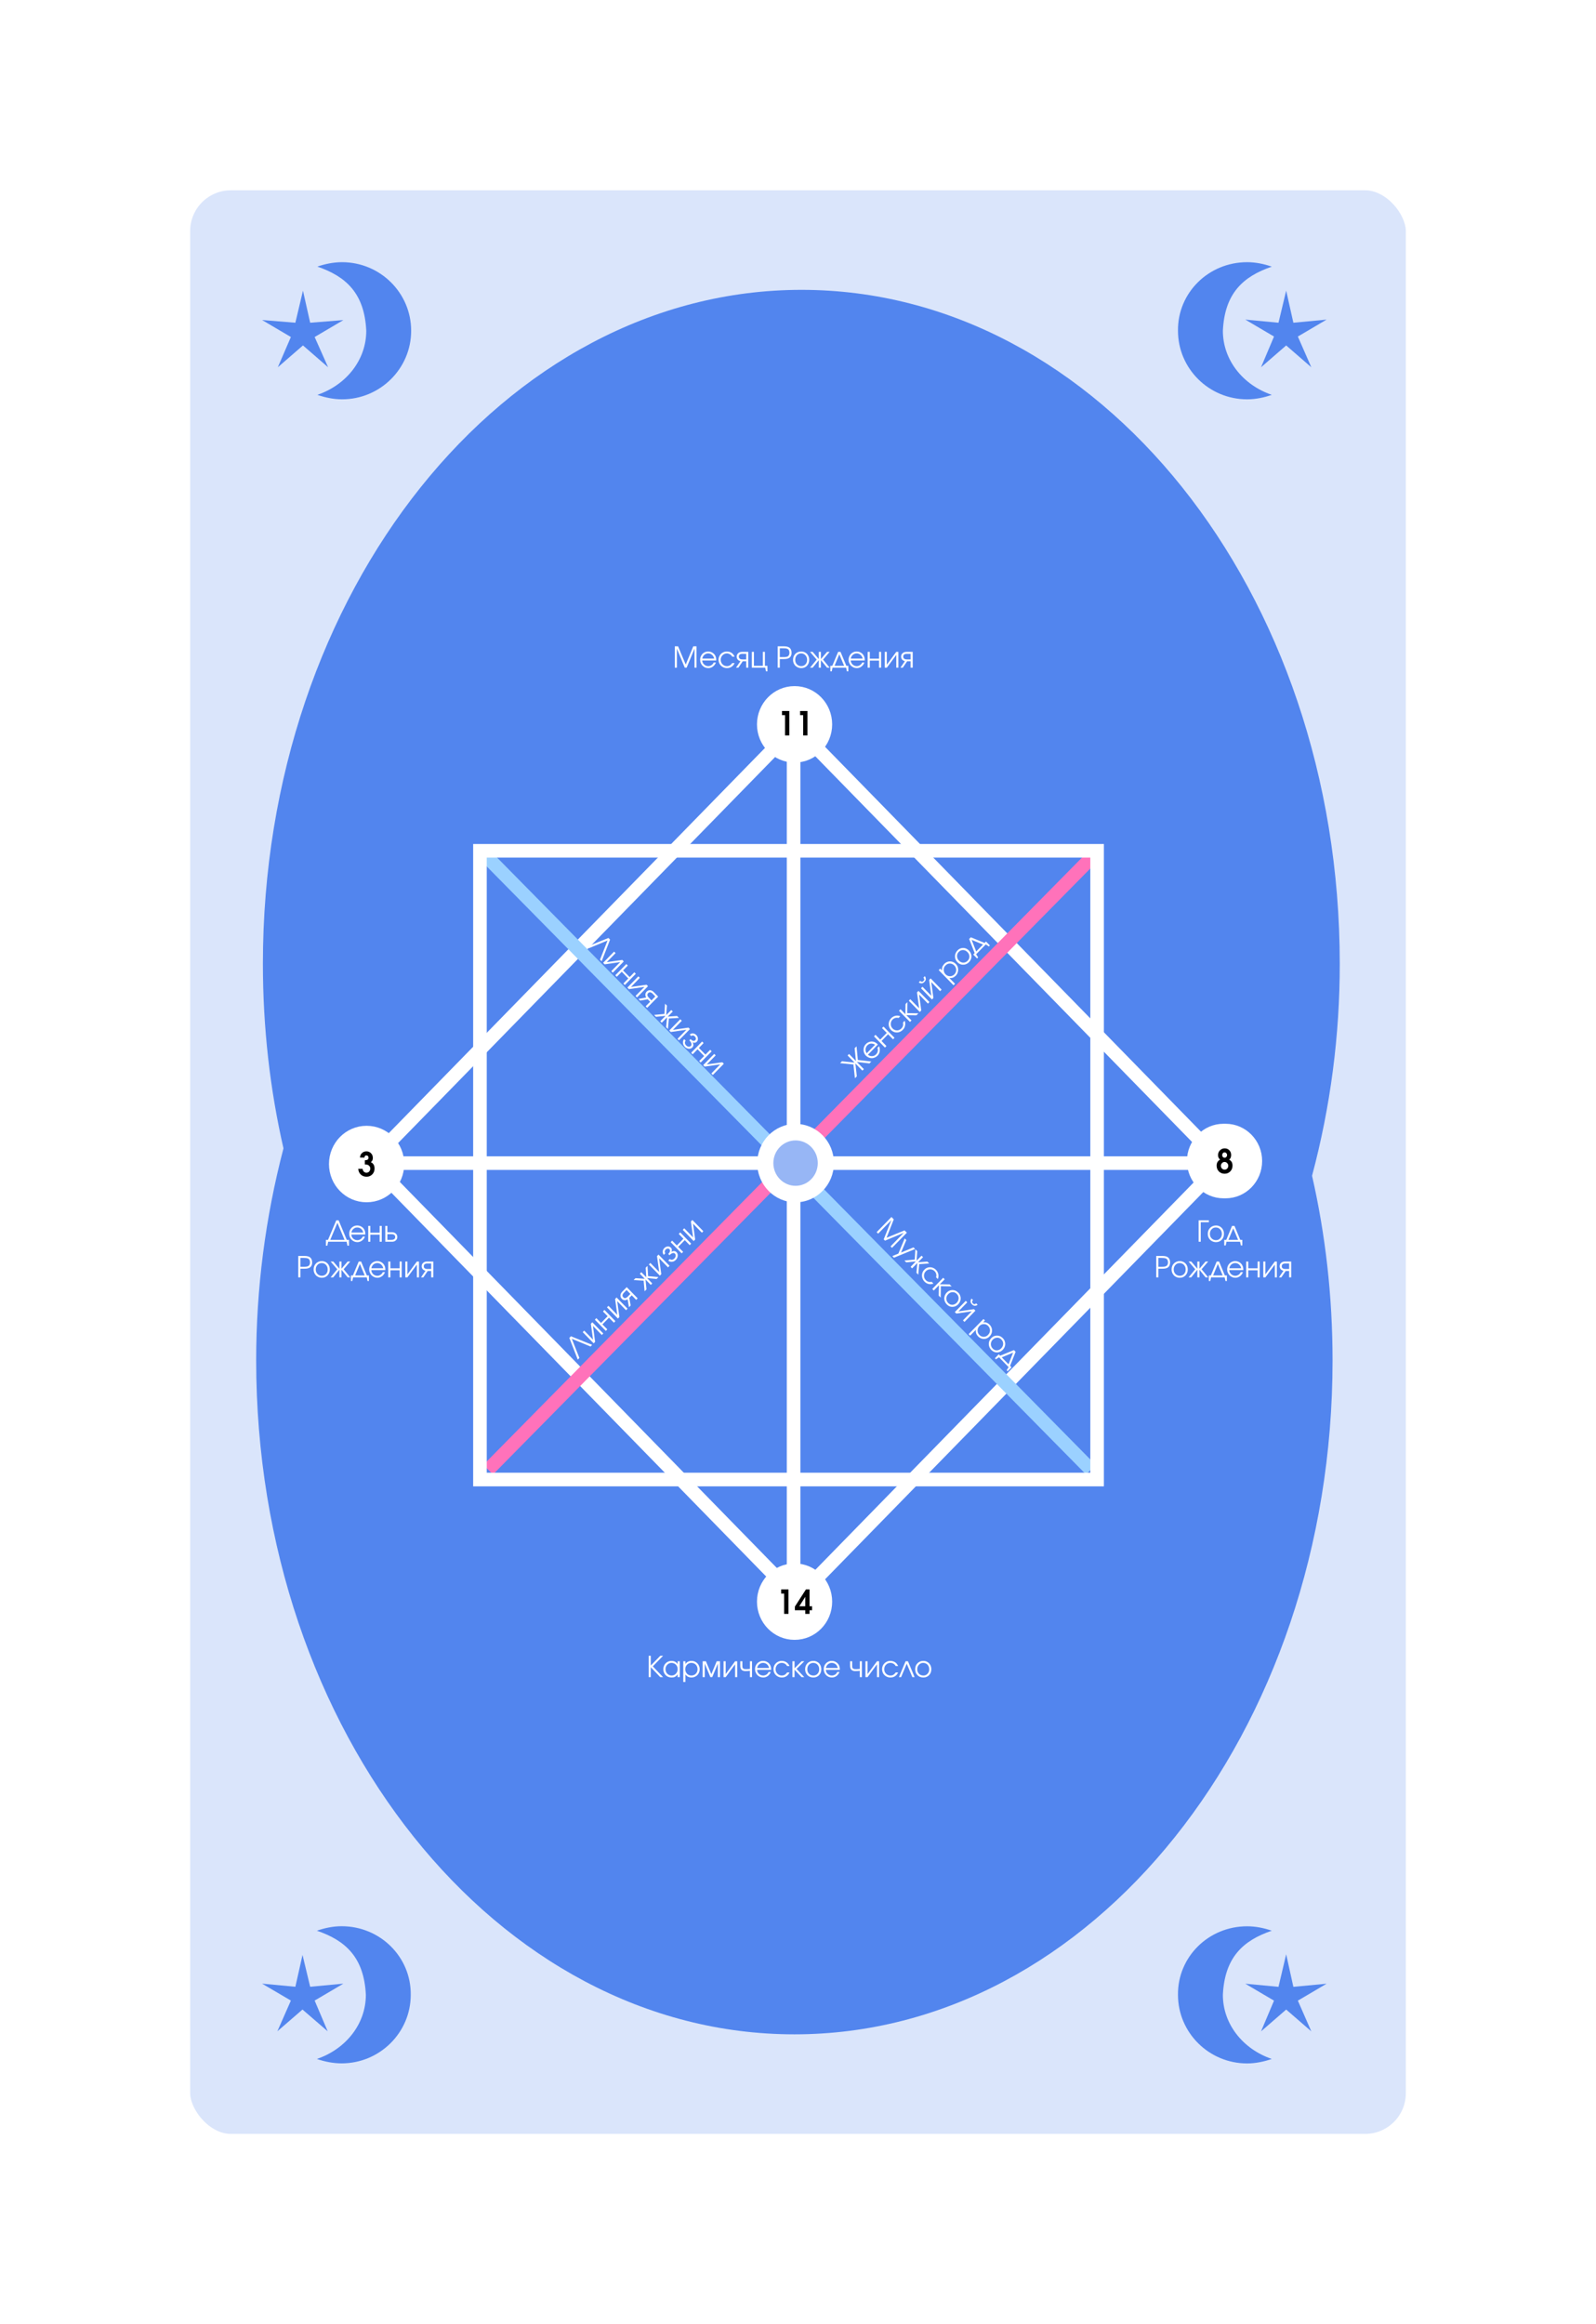 <svg width="235" height="342" viewBox="0 0 235 342" fill="none" xmlns="http://www.w3.org/2000/svg" xmlns:xlink="http://www.w3.org/1999/xlink">
	<desc>
			Created with Pixso.
	</desc>
	<defs>
		<filter id="filter_91_2488_dd" x="0" y="0" width="235" height="342" filterUnits="userSpaceOnUse" color-interpolation-filters="sRGB">
			<feFlood flood-opacity="0" result="BackgroundImageFix"/>
			<feColorMatrix in="SourceAlpha" type="matrix" values="0 0 0 0 0 0 0 0 0 0 0 0 0 0 0 0 0 0 127 0" result="hardAlpha"/>
			<feOffset dx="0" dy="0"/>
			<feGaussianBlur stdDeviation="6.667"/>
			<feComposite in2="hardAlpha" operator="out" k2="-1" k3="1"/>
			<feColorMatrix type="matrix" values="0 0 0 0 0.322 0 0 0 0 0.522 0 0 0 0 0.933 0 0 0 0.3 0"/>
			<feBlend mode="normal" in2="BackgroundImageFix" result="effect_dropShadow_1"/>
			<feBlend mode="normal" in="SourceGraphic" in2="effect_dropShadow_1" result="shape"/>
		</filter>
		<clipPath id="clip2_606">
			<rect id="svgexport-4 3" rx="0" width="159" height="153" transform="translate(37.5 94.5)" fill="white" fill-opacity="0"/>
		</clipPath>
		<clipPath id="clip91_2488">
			<rect id="card_matrix" rx="10" width="187" height="294" transform="translate(24 24)" fill="white" fill-opacity="0"/>
		</clipPath>
	</defs>
	<g filter="url(#filter_91_2488_dd)">
		<rect id="card_matrix" rx="10" width="187" height="294" transform="translate(24 24)" fill="#FFFFFF" fill-opacity="0"/>
		<g clip-path="url(#clip91_2488)">
			<mask id="mask2_558" mask-type="alpha" maskUnits="userSpaceOnUse" x="20" y="20" width="195" height="302">
				<path id="Vector" d="M20 20L215 20L215 322L20 322L20 20Z" fill="#000000" fill-opacity="1" fill-rule="nonzero"/>
			</mask>
			<g mask="url(#mask2_558)">
				<path id="Vector" d="M32.53 20L202.46 20C209.38 20 215 25.6 215 32.52L215 309.47C215 316.39 209.38 322 202.46 322L32.53 322C25.61 322 20 316.39 20 309.47L20 32.52C20 25.6 25.61 20 32.53 20Z" fill="#DAE5FB" fill-opacity="1" fill-rule="evenodd"/>
				<mask id="mask2_561" mask-type="alpha" maskUnits="userSpaceOnUse" x="37.727" y="42.65" width="159.545" height="256.7">
					<path id="Vector" d="M197.27 141.8C197.27 87.04 161.79 42.65 118.02 42.65C74.25 42.65 38.71 87.04 38.71 141.8C38.71 151.24 39.76 160.34 41.74 168.98C39.07 179.17 37.72 189.66 37.72 200.19C37.72 254.95 73.2 299.35 116.97 299.35C160.74 299.35 196.21 254.95 196.21 200.19C196.21 190.75 195.16 181.65 193.19 173.01C195.91 162.83 197.28 152.34 197.27 141.8Z" fill="#DAE5FB" fill-opacity="1" fill-rule="nonzero"/>
				</mask>
				<path id="Vector" d="M44.54 287.64L45.67 292.35L50.56 291.89L46.33 294.38L48.25 298.9L44.54 295.7L40.84 298.9L42.83 294.38L38.59 291.89L43.49 292.35L44.55 287.64L44.54 287.64Z" fill="#5285EE" fill-opacity="1" fill-rule="evenodd"/>
				<path id="Vector" d="M50.3 283.44C49.04 283.44 47.78 283.71 46.66 284.1C50.89 285.54 53.6 288.03 53.87 293.53C53.87 297.86 50.89 301.53 46.66 302.97C47.78 303.36 49.04 303.62 50.3 303.62C55.91 303.62 60.48 299.1 60.48 293.53C60.54 287.96 55.98 283.44 50.3 283.44Z" fill="#5285EE" fill-opacity="1" fill-rule="evenodd"/>
				<path id="Vector" d="M189.38 287.57L188.25 292.36L183.36 291.9L187.59 294.39L185.68 298.91L189.38 295.7L193.08 298.91L191.1 294.39L195.33 291.9L190.44 292.36L189.38 287.57Z" fill="#5285EE" fill-opacity="1" fill-rule="evenodd"/>
				<path id="Vector" d="M183.63 283.45C184.88 283.45 186.14 283.71 187.26 284.1C183.03 285.54 180.32 288.03 180.06 293.54C180.06 297.86 183.03 301.53 187.26 302.97C186.14 303.36 184.88 303.63 183.63 303.63C178.01 303.63 173.45 299.1 173.45 293.54C173.38 287.97 177.94 283.45 183.63 283.45Z" fill="#5285EE" fill-opacity="1" fill-rule="evenodd"/>
				<path id="Vector" d="M189.38 42.77L188.25 47.49L183.36 47.03L187.59 49.52L185.68 54.04L189.38 50.83L193.08 54.04L191.1 49.52L195.33 47.03L190.44 47.49L189.38 42.77Z" fill="#5285EE" fill-opacity="1" fill-rule="evenodd"/>
				<path id="Vector" d="M183.63 38.58C184.88 38.58 186.14 38.84 187.26 39.24C183.03 40.68 180.32 43.17 180.06 48.67C180.06 52.99 183.03 56.66 187.26 58.1C186.14 58.5 184.88 58.76 183.63 58.76C178.01 58.76 173.45 54.24 173.45 48.67C173.38 43.1 177.94 38.58 183.63 38.58L183.63 38.58Z" fill="#5285EE" fill-opacity="1" fill-rule="evenodd"/>
				<path id="Vector" d="M44.61 42.77L45.67 47.49L50.56 47.1L46.33 49.59L48.31 54.04L44.61 50.83L40.91 54.04L42.83 49.59L38.59 47.09L43.49 47.49L44.61 42.77L44.61 42.77Z" fill="#5285EE" fill-opacity="1" fill-rule="evenodd"/>
				<path id="Vector" d="M50.36 38.58C49.11 38.58 47.85 38.84 46.73 39.23C50.96 40.68 53.67 43.17 53.93 48.67C53.93 52.99 50.96 56.66 46.73 58.1C47.85 58.49 49.11 58.76 50.36 58.76C55.98 58.76 60.54 54.24 60.54 48.67C60.54 43.1 55.98 38.58 50.36 38.58Z" fill="#5285EE" fill-opacity="1" fill-rule="evenodd"/>
				<path id="Vector" d="M197.27 141.8C197.27 87.04 161.79 42.65 118.02 42.65C74.25 42.65 38.71 87.04 38.71 141.8C38.71 151.24 39.76 160.34 41.74 168.98C39.07 179.17 37.72 189.66 37.72 200.19C37.72 254.95 73.2 299.35 116.97 299.35C160.74 299.35 196.21 254.95 196.21 200.19C196.21 190.75 195.16 181.65 193.19 173.01C195.91 162.83 197.28 152.34 197.27 141.8Z" fill="#5285EE" fill-opacity="1" fill-rule="nonzero"/>
			</g>
			<rect id="svgexport-4 3" rx="0" width="159" height="153" transform="translate(37.5 94.5)" fill="#FFFFFF" fill-opacity="0"/>
			<g clip-path="url(#clip2_606)">
				<path id="Vector" d="M179.95 171.14L117.35 235.19L54.55 170.93L117.14 106.88L179.95 171.14Z" stroke="#FFFFFF" stroke-opacity="1" stroke-width="2"/>
				<path id="Vector" d="M58.88 171.15L175.4 171.15" stroke="#FFFFFF" stroke-opacity="1" stroke-width="2"/>
				<path id="Vector" d="M116.85 111.61L116.85 230.68" stroke="#FFFFFF" stroke-opacity="1" stroke-width="2"/>
				<path id="Vector" d="M71.58 125.98L160.62 216.26" stroke="#9BD1FF" stroke-opacity="1" stroke-width="2"/>
				<path id="Vector" d="M160.93 125.98L71.88 216.26" stroke="#FF72BA" stroke-opacity="1" stroke-width="2"/>
				<path id="Vector" d="M122.79 171.15C122.79 174.33 120.26 176.92 117.14 176.92C114.03 176.92 111.5 174.33 111.5 171.15C111.5 167.96 114.03 165.38 117.14 165.38C120.26 165.38 122.79 167.96 122.79 171.15Z" fill="#FFFFFF" fill-opacity="1" fill-rule="evenodd"/>
				<path id="Vector" d="M120.41 171.15C120.41 172.99 118.95 174.49 117.14 174.49C115.34 174.49 113.87 172.99 113.87 171.15C113.87 169.3 115.34 167.81 117.14 167.81C118.95 167.81 120.41 169.3 120.41 171.15Z" fill="#5285EE" fill-opacity="0.6" fill-rule="evenodd"/>
				<path id="Vector" d="M162.54 124.19L69.67 124.19L69.67 218.71L162.54 218.71L162.54 124.19ZM160.54 126.19L71.67 126.19L71.67 216.71L160.54 216.71L160.54 126.19Z" fill="#FFFFFF" fill-opacity="1" fill-rule="evenodd"/>
				<path id="Vector" d="M116.98 101.89L117.01 101.89C119.55 101.89 121.6 104 121.6 106.59C121.6 109.18 119.55 111.28 117.01 111.28L116.98 111.28C114.45 111.28 112.39 109.18 112.39 106.59C112.39 104 114.45 101.89 116.98 101.89Z" fill="#FFFFFF" fill-opacity="1" fill-rule="evenodd"/>
				<path id="Vector" d="M117.01 101.89C119.55 101.89 121.6 104 121.6 106.59C121.6 109.18 119.55 111.28 117.01 111.28L116.98 111.28C114.45 111.28 112.39 109.18 112.39 106.59C112.39 104 114.45 101.89 116.98 101.89L117.01 101.89Z" stroke="#FFFFFF" stroke-opacity="1" stroke-width="1.86"/>
				<path id="Vector" d="M115.59 108.22C115.59 108.22 115.59 107.22 115.59 105.23C115.59 105.23 115.44 105.23 115.14 105.23C115.14 105.23 115.14 105.02 115.14 104.62C115.14 104.62 115.5 104.62 116.22 104.62C116.22 104.62 116.22 105.82 116.22 108.22C116.22 108.22 116.01 108.22 115.59 108.22ZM118.26 108.22C118.26 108.22 118.26 107.22 118.26 105.23C118.26 105.23 118.11 105.23 117.81 105.23C117.81 105.23 117.81 105.02 117.81 104.62C117.81 104.62 118.17 104.62 118.89 104.62C118.89 104.62 118.89 105.82 118.89 108.22C118.89 108.22 118.68 108.22 118.26 108.22Z" fill="#000000" fill-opacity="1" fill-rule="nonzero"/>
				<path id="Vector" d="M180.16 166.29L180.46 166.29C182.92 166.29 184.91 168.33 184.91 170.84L184.91 170.84C184.91 173.36 182.92 175.4 180.46 175.4L180.16 175.4C177.7 175.4 175.7 173.36 175.7 170.84L175.7 170.84C175.7 168.33 177.7 166.29 180.16 166.29Z" fill="#FFFFFF" fill-opacity="1" fill-rule="evenodd"/>
				<path id="Vector" d="M180.46 166.29C182.92 166.29 184.91 168.33 184.91 170.84L184.91 170.84C184.91 173.36 182.92 175.4 180.46 175.4L180.16 175.4C177.7 175.4 175.7 173.36 175.7 170.84L175.7 170.84C175.7 168.33 177.7 166.29 180.16 166.29L180.46 166.29Z" stroke="#FFFFFF" stroke-opacity="1" stroke-width="1.86"/>
				<path id="Vector" d="M179.64 170.64C179.53 170.52 179.46 170.41 179.41 170.32C179.37 170.22 179.35 170.1 179.35 169.97C179.35 169.7 179.44 169.46 179.63 169.27C179.82 169.08 180.05 168.98 180.32 168.98C180.6 168.98 180.83 169.07 181.01 169.26C181.19 169.45 181.28 169.68 181.28 169.96C181.28 170.25 181.18 170.48 180.99 170.64C181.06 170.69 181.12 170.73 181.16 170.76C181.2 170.79 181.23 170.82 181.27 170.86C181.41 171.03 181.48 171.25 181.48 171.51C181.48 171.86 181.37 172.14 181.15 172.37C180.92 172.6 180.65 172.71 180.31 172.71C179.98 172.71 179.7 172.6 179.47 172.37C179.25 172.14 179.14 171.86 179.14 171.52C179.14 171.27 179.2 171.06 179.34 170.89C179.37 170.84 179.41 170.8 179.46 170.77C179.5 170.73 179.56 170.69 179.64 170.64ZM180.31 169.57C180.21 169.57 180.13 169.61 180.06 169.69C179.99 169.77 179.96 169.86 179.96 169.97C179.96 170.08 179.99 170.17 180.06 170.25C180.13 170.32 180.22 170.36 180.32 170.36C180.42 170.36 180.51 170.32 180.57 170.24C180.64 170.17 180.68 170.07 180.68 169.96C180.68 169.85 180.64 169.76 180.57 169.69C180.5 169.61 180.42 169.57 180.31 169.57ZM180.3 170.98C180.16 170.98 180.03 171.04 179.93 171.15C179.82 171.26 179.77 171.39 179.77 171.55C179.77 171.71 179.82 171.84 179.93 171.95C180.03 172.06 180.16 172.11 180.32 172.11C180.47 172.11 180.6 172.06 180.7 171.95C180.8 171.84 180.85 171.71 180.85 171.54C180.85 171.39 180.8 171.25 180.69 171.15C180.59 171.04 180.46 170.98 180.3 170.98Z" fill="#000000" fill-opacity="1" fill-rule="nonzero"/>
				<path id="Vector" d="M116.98 230.99L117.01 230.99C119.55 230.99 121.6 233.09 121.6 235.68C121.6 238.27 119.55 240.37 117.01 240.37L116.98 240.37C114.45 240.37 112.39 238.27 112.39 235.68C112.39 233.09 114.45 230.99 116.98 230.99Z" fill="#FFFFFF" fill-opacity="1" fill-rule="evenodd"/>
				<path id="Vector" d="M117.01 230.99C119.55 230.99 121.6 233.09 121.6 235.68C121.6 238.27 119.55 240.37 117.01 240.37L116.98 240.37C114.45 240.37 112.39 238.27 112.39 235.68C112.39 233.09 114.45 230.99 116.98 230.99L117.01 230.99Z" stroke="#FFFFFF" stroke-opacity="1" stroke-width="1.86"/>
				<path id="Vector" d="M115.46 237.48C115.46 237.48 115.46 236.48 115.46 234.49C115.46 234.49 115.31 234.49 115.02 234.49C115.02 234.49 115.02 234.29 115.02 233.88C115.02 233.88 115.38 233.88 116.1 233.88C116.1 233.88 116.1 235.08 116.1 237.48C116.1 237.48 115.88 237.48 115.46 237.48ZM117.04 236.41C117.04 236.41 117.58 235.57 118.67 233.88C118.67 233.88 118.84 233.88 119.2 233.88C119.2 233.88 119.2 234.71 119.2 236.36C119.2 236.36 119.32 236.36 119.57 236.36C119.57 236.36 119.57 236.55 119.57 236.94C119.57 236.94 119.45 236.94 119.2 236.94C119.2 236.94 119.2 237.12 119.2 237.48C119.2 237.48 118.99 237.48 118.57 237.48C118.57 237.48 118.57 237.3 118.57 236.94C118.57 236.94 118.06 236.94 117.04 236.94C117.04 236.94 117.04 236.76 117.04 236.41ZM118.57 236.36C118.57 236.36 118.57 235.9 118.57 234.97C118.57 234.97 118.27 235.43 117.69 236.36C117.69 236.36 117.98 236.36 118.57 236.36Z" fill="#000000" fill-opacity="1" fill-rule="nonzero"/>
				<path id="Vector" d="M53.97 166.59L53.99 166.59C56.53 166.59 58.59 168.69 58.59 171.28C58.59 173.88 56.53 175.98 53.99 175.98L53.97 175.98C51.43 175.98 49.37 173.88 49.37 171.28C49.37 168.69 51.43 166.59 53.97 166.59Z" fill="#FFFFFF" fill-opacity="1" fill-rule="evenodd"/>
				<path id="Vector" d="M53.99 166.59C56.53 166.59 58.59 168.69 58.59 171.28C58.59 173.88 56.53 175.98 53.99 175.98L53.97 175.98C51.43 175.98 49.37 173.88 49.37 171.28C49.37 168.69 51.43 166.59 53.97 166.59L53.99 166.59Z" stroke="#FFFFFF" stroke-opacity="1" stroke-width="1.86"/>
				<path id="Vector" d="M53.72 171.35C53.72 171.35 53.72 171.14 53.72 170.73C53.87 170.72 53.99 170.7 54.07 170.67C54.2 170.61 54.26 170.51 54.26 170.36C54.26 170.26 54.23 170.17 54.18 170.11C54.12 170.05 54.04 170.02 53.95 170.02C53.86 170.02 53.79 170.04 53.75 170.09C53.7 170.15 53.67 170.23 53.66 170.34L53.01 170.34C53.03 170.19 53.05 170.07 53.08 169.98C53.12 169.88 53.18 169.8 53.26 169.71C53.44 169.52 53.67 169.42 53.95 169.42C54.22 169.42 54.45 169.51 54.63 169.7C54.81 169.88 54.9 170.11 54.9 170.39C54.9 170.53 54.87 170.65 54.83 170.75C54.78 170.85 54.7 170.94 54.6 171.01C54.97 171.18 55.15 171.49 55.15 171.94C55.15 172.29 55.04 172.58 54.81 172.81C54.59 173.04 54.31 173.15 53.97 173.15C53.63 173.15 53.34 173.04 53.12 172.83C52.89 172.61 52.77 172.33 52.75 171.99L53.39 171.99C53.41 172.17 53.47 172.3 53.57 172.4C53.68 172.51 53.81 172.56 53.96 172.56C54.12 172.56 54.25 172.5 54.36 172.39C54.46 172.27 54.52 172.13 54.52 171.96C54.52 171.77 54.45 171.63 54.33 171.52C54.2 171.41 54.03 171.35 53.82 171.35L53.72 171.35Z" fill="#000000" fill-opacity="1" fill-rule="nonzero"/>
				<path id="Vector" d="M127.2 157.32C127.2 157.32 127.12 157.39 126.98 157.54C126.98 157.54 126.63 157.19 125.95 156.49C125.95 156.49 126.02 157.12 126.16 158.38C126.16 158.38 126.06 158.48 125.88 158.66C125.88 158.66 125.81 157.99 125.66 156.64C125.66 156.64 125.01 156.57 123.7 156.44C123.7 156.44 123.79 156.34 123.97 156.16C123.97 156.16 124.59 156.22 125.82 156.35C125.82 156.35 125.48 156.01 124.8 155.31C124.8 155.31 124.87 155.24 125.02 155.09C125.02 155.09 125.36 155.44 126.03 156.13C126.03 156.13 125.97 155.5 125.84 154.24C125.84 154.24 125.93 154.15 126.12 153.97C126.12 153.97 126.18 154.64 126.31 155.97C126.31 155.97 126.97 156.05 128.3 156.2C128.3 156.2 128.2 156.29 128.02 156.48C128.02 156.48 127.4 156.4 126.16 156.26C126.16 156.26 126.51 156.61 127.2 157.32ZM129.26 153.7C129.26 153.7 128.78 154.2 127.8 155.2C127.97 155.35 128.17 155.42 128.41 155.41C128.64 155.4 128.84 155.31 129 155.14C129.13 155.01 129.21 154.86 129.24 154.69C129.28 154.51 129.26 154.35 129.2 154.19L129.43 153.95C129.54 154.19 129.57 154.43 129.53 154.69C129.5 154.94 129.39 155.16 129.21 155.34C129.09 155.46 128.96 155.55 128.81 155.61C128.66 155.68 128.51 155.71 128.36 155.71C128.21 155.71 128.06 155.68 127.91 155.61C127.76 155.55 127.62 155.46 127.5 155.34C127.35 155.18 127.25 155 127.19 154.79C127.14 154.59 127.14 154.38 127.19 154.17C127.24 153.97 127.35 153.78 127.5 153.63C127.66 153.46 127.85 153.36 128.06 153.3C128.27 153.24 128.48 153.25 128.69 153.31C128.79 153.35 128.89 153.39 128.97 153.45C129.06 153.51 129.16 153.59 129.26 153.7ZM127.61 154.99L128.85 153.73C128.65 153.6 128.45 153.55 128.24 153.56C128.04 153.58 127.86 153.67 127.7 153.83C127.55 153.99 127.47 154.17 127.45 154.39C127.43 154.6 127.49 154.8 127.61 154.99ZM131.71 152.71C131.71 152.71 131.63 152.78 131.49 152.93C131.49 152.93 131.25 152.69 130.76 152.19C130.76 152.19 130.44 152.52 129.8 153.18C129.8 153.18 130.04 153.43 130.52 153.92C130.52 153.92 130.45 154 130.3 154.15C130.3 154.15 129.76 153.6 128.69 152.5C128.69 152.5 128.76 152.42 128.91 152.27C128.91 152.27 129.14 152.51 129.6 152.98C129.6 152.98 129.92 152.65 130.57 151.99C130.57 151.99 130.34 151.76 129.87 151.28C129.87 151.28 129.95 151.21 130.09 151.06C130.09 151.06 130.63 151.61 131.71 152.71ZM132.96 150.46C132.96 150.46 133.04 150.37 133.21 150.2C133.25 150.34 133.28 150.45 133.29 150.54C133.3 150.63 133.3 150.72 133.28 150.82C133.25 151.09 133.14 151.33 132.93 151.54C132.77 151.7 132.58 151.82 132.38 151.88C132.17 151.94 131.96 151.94 131.75 151.89C131.54 151.83 131.36 151.73 131.2 151.57C131.05 151.41 130.95 151.22 130.89 151.01C130.84 150.8 130.84 150.59 130.9 150.38C130.96 150.17 131.07 149.98 131.23 149.82C131.41 149.64 131.62 149.52 131.86 149.47C132.1 149.42 132.33 149.44 132.56 149.54L132.31 149.79C132.14 149.75 131.98 149.75 131.83 149.79C131.68 149.83 131.54 149.91 131.42 150.03C131.24 150.21 131.16 150.43 131.16 150.69C131.16 150.94 131.25 151.16 131.43 151.34C131.61 151.53 131.83 151.62 132.08 151.62C132.33 151.62 132.54 151.52 132.72 151.34C132.84 151.22 132.91 151.1 132.95 150.96C132.99 150.83 132.99 150.66 132.96 150.46ZM132.37 148.73C132.37 148.73 132.45 148.65 132.59 148.5C132.59 148.5 132.83 148.75 133.31 149.24C133.31 149.24 133.32 148.74 133.33 147.75C133.33 147.75 133.42 147.65 133.61 147.46C133.61 147.46 133.61 148 133.59 149.08C133.59 149.08 134.14 149.09 135.23 149.11C135.23 149.11 135.13 149.21 134.94 149.4C134.94 149.4 134.44 149.39 133.45 149.38C133.45 149.38 133.7 149.64 134.21 150.15C134.21 150.15 134.13 150.23 133.99 150.38C133.99 150.38 133.45 149.83 132.37 148.73ZM135.02 146.03C135.02 146.03 135.09 145.95 135.24 145.81C135.24 145.81 135.77 146.36 136.85 147.45C136.85 147.45 136.78 147.53 136.63 147.68C136.63 147.68 136.2 147.23 135.33 146.34C135.33 146.34 135.43 147.12 135.65 148.68C135.65 148.68 135.58 148.76 135.43 148.91C135.43 148.91 134.89 148.36 133.82 147.26C133.82 147.26 133.89 147.18 134.03 147.03C134.03 147.03 134.47 147.48 135.34 148.37C135.34 148.37 135.23 147.59 135.02 146.03ZM135.28 144.56C135.28 144.56 135.35 144.48 135.5 144.33C135.66 144.5 135.82 144.51 135.98 144.35C136.13 144.19 136.13 144.03 135.96 143.86L136.18 143.64C136.28 143.79 136.33 143.94 136.32 144.09C136.3 144.23 136.24 144.37 136.11 144.49C135.99 144.61 135.86 144.68 135.72 144.7C135.58 144.71 135.43 144.67 135.28 144.56ZM136.81 144.2C136.81 144.2 136.88 144.12 137.03 143.97C137.03 143.97 137.57 144.52 138.64 145.62C138.64 145.62 138.57 145.7 138.42 145.85C138.42 145.85 137.99 145.4 137.12 144.51C137.12 144.51 137.23 145.29 137.44 146.85C137.44 146.85 137.37 146.92 137.22 147.07C137.22 147.07 136.69 146.52 135.61 145.42C135.61 145.42 135.68 145.35 135.83 145.2C135.83 145.2 136.26 145.64 137.13 146.53C137.13 146.53 137.03 145.75 136.81 144.2ZM138.22 142.75C138.22 142.75 138.29 142.68 138.44 142.53C138.44 142.53 138.53 142.63 138.72 142.81C138.68 142.64 138.69 142.47 138.74 142.31C138.8 142.14 138.9 141.99 139.03 141.84C139.19 141.68 139.38 141.57 139.58 141.51C139.78 141.46 139.99 141.46 140.19 141.51C140.39 141.57 140.57 141.68 140.73 141.84C140.89 142 141 142.18 141.05 142.39C141.1 142.6 141.1 142.81 141.04 143.02C140.99 143.23 140.88 143.42 140.72 143.58C140.59 143.71 140.44 143.81 140.28 143.87C140.12 143.92 139.95 143.93 139.78 143.9L140.62 144.76L140.4 144.98L138.22 142.75ZM139.22 142.07C139.04 142.25 138.95 142.46 138.96 142.72C138.96 142.97 139.05 143.19 139.23 143.37C139.41 143.56 139.63 143.65 139.88 143.65C140.12 143.65 140.34 143.56 140.52 143.38C140.7 143.19 140.79 142.97 140.79 142.73C140.79 142.48 140.7 142.26 140.52 142.07C140.33 141.88 140.11 141.78 139.87 141.78C139.62 141.78 139.41 141.87 139.22 142.07ZM140.99 139.85C141.14 139.69 141.32 139.58 141.52 139.53C141.72 139.47 141.92 139.48 142.12 139.53C142.33 139.59 142.51 139.71 142.67 139.87C142.91 140.12 143.03 140.4 143.04 140.72C143.04 141.05 142.92 141.33 142.69 141.57C142.52 141.74 142.34 141.85 142.14 141.91C141.93 141.97 141.73 141.97 141.52 141.92C141.32 141.86 141.14 141.75 140.98 141.59C140.73 141.34 140.61 141.05 140.61 140.72C140.62 140.39 140.74 140.1 140.99 139.85ZM141.17 140.07C140.99 140.25 140.91 140.46 140.92 140.71C140.92 140.96 141.02 141.17 141.2 141.36C141.39 141.55 141.6 141.65 141.84 141.65C142.08 141.65 142.3 141.56 142.48 141.37C142.66 141.19 142.74 140.98 142.74 140.74C142.73 140.5 142.64 140.29 142.45 140.1C142.26 139.9 142.04 139.8 141.81 139.8C141.57 139.79 141.35 139.88 141.17 140.07ZM145.15 138.97C145.15 138.97 144.68 139.46 143.73 140.42C143.73 140.42 143.83 140.58 144.02 140.88C144.02 140.88 143.97 140.94 143.87 141.04C143.87 141.04 143.68 140.84 143.3 140.46C143.3 140.46 143.37 140.38 143.51 140.24C143.51 140.24 143.24 139.55 142.7 138.17C142.7 138.17 142.78 138.09 142.95 137.92C142.95 137.92 143.62 138.2 144.97 138.75C144.97 138.75 145.04 138.68 145.18 138.54C145.18 138.54 145.37 138.73 145.75 139.12C145.75 139.12 145.7 139.17 145.6 139.27C145.6 139.27 145.45 139.17 145.15 138.97ZM144.74 138.99C144.74 138.99 144.19 138.76 143.07 138.3C143.07 138.3 143.3 138.87 143.74 140.01C143.74 140.01 144.08 139.67 144.74 138.99Z" fill="#FFFFFF" fill-opacity="1" fill-rule="nonzero"/>
				<path id="Vector" d="M48.63 182.44C48.63 182.44 49.33 182.44 50.73 182.44C50.73 182.44 50.38 181.6 49.68 179.93C49.68 179.93 49.33 180.76 48.63 182.44ZM51.38 182.44C51.38 182.44 51.38 182.72 51.38 183.3C51.38 183.3 51.3 183.3 51.16 183.3C51.16 183.3 51.12 183.11 51.04 182.72C51.04 182.72 50.14 182.72 48.32 182.72C48.32 182.72 48.28 182.91 48.2 183.3C48.2 183.3 48.13 183.3 47.99 183.3C47.99 183.3 47.99 183.01 47.99 182.44C47.99 182.44 48.09 182.44 48.3 182.44C48.3 182.44 48.71 181.48 49.51 179.57C49.51 179.57 49.62 179.57 49.86 179.57C49.86 179.57 50.26 180.52 51.06 182.44C51.06 182.44 51.16 182.44 51.38 182.44ZM53.79 181.66C53.79 181.66 53.1 181.66 51.73 181.66C51.74 181.89 51.83 182.08 52 182.25C52.18 182.41 52.38 182.49 52.62 182.49C52.79 182.49 52.95 182.44 53.1 182.34C53.24 182.24 53.35 182.11 53.41 181.95L53.74 181.95C53.65 182.2 53.51 182.4 53.3 182.55C53.1 182.7 52.87 182.78 52.62 182.78C52.46 182.78 52.3 182.75 52.15 182.68C52 182.62 51.87 182.53 51.77 182.42C51.66 182.31 51.57 182.18 51.51 182.03C51.45 181.87 51.42 181.71 51.42 181.54C51.42 181.32 51.47 181.12 51.57 180.93C51.68 180.75 51.82 180.6 52 180.49C52.18 180.38 52.38 180.33 52.6 180.33C52.83 180.33 53.03 180.39 53.22 180.5C53.41 180.62 53.56 180.77 53.66 180.97C53.71 181.07 53.74 181.17 53.76 181.27C53.78 181.37 53.79 181.5 53.79 181.66ZM51.74 181.37L53.48 181.37C53.43 181.14 53.33 180.96 53.17 180.82C53.01 180.69 52.82 180.62 52.6 180.62C52.38 180.62 52.2 180.69 52.04 180.83C51.88 180.97 51.78 181.15 51.74 181.37ZM56.21 182.72C56.21 182.72 56.1 182.72 55.9 182.72C55.9 182.72 55.9 182.37 55.9 181.68C55.9 181.68 55.44 181.68 54.53 181.68C54.53 181.68 54.53 182.02 54.53 182.72C54.53 182.72 54.43 182.72 54.22 182.72C54.22 182.72 54.22 181.94 54.22 180.39C54.22 180.39 54.32 180.39 54.53 180.39C54.53 180.39 54.53 180.72 54.53 181.39C54.53 181.39 54.99 181.39 55.9 181.39C55.9 181.39 55.9 181.06 55.9 180.39C55.9 180.39 56 180.39 56.21 180.39C56.21 180.39 56.21 181.17 56.21 182.72ZM57.04 181.61C57.04 181.61 57.04 181.88 57.04 182.44C57.04 182.44 57.24 182.44 57.63 182.44C58 182.44 58.19 182.3 58.19 182.02C58.19 181.74 58 181.61 57.63 181.61L57.04 181.61ZM57.71 181.32C57.95 181.32 58.14 181.39 58.28 181.52C58.43 181.65 58.5 181.82 58.5 182.02C58.5 182.22 58.43 182.39 58.28 182.52C58.14 182.66 57.95 182.72 57.71 182.72L56.73 182.72L56.73 180.39L57.04 180.39L57.04 181.32L57.71 181.32ZM43.92 187.96C43.92 187.96 43.92 186.91 43.92 184.81C43.92 184.81 44.21 184.81 44.77 184.81C44.97 184.81 45.14 184.82 45.26 184.85C45.39 184.87 45.5 184.92 45.6 184.98C45.71 185.05 45.8 185.15 45.87 185.29C45.93 185.42 45.96 185.58 45.96 185.77C45.96 185.92 45.94 186.07 45.88 186.19C45.83 186.32 45.75 186.42 45.65 186.49C45.56 186.56 45.45 186.61 45.32 186.64C45.2 186.67 45.03 186.69 44.82 186.69L44.23 186.69L44.23 187.96L43.92 187.96ZM44.23 186.4L44.8 186.4C45.08 186.4 45.28 186.37 45.4 186.29C45.48 186.25 45.54 186.18 45.58 186.09C45.63 186 45.65 185.89 45.65 185.76C45.65 185.61 45.62 185.48 45.56 185.38C45.5 185.27 45.42 185.2 45.3 185.17C45.17 185.12 44.96 185.1 44.67 185.1L44.23 185.1L44.23 186.4ZM47.39 185.57C47.61 185.57 47.81 185.63 47.99 185.73C48.17 185.84 48.31 185.99 48.41 186.17C48.51 186.36 48.56 186.57 48.56 186.8C48.56 187.15 48.45 187.44 48.23 187.67C48.01 187.9 47.74 188.02 47.4 188.02C47.17 188.02 46.96 187.97 46.78 187.86C46.59 187.76 46.44 187.61 46.34 187.42C46.23 187.24 46.18 187.03 46.18 186.8C46.18 186.44 46.3 186.15 46.52 185.92C46.75 185.69 47.04 185.57 47.39 185.57ZM47.37 185.86C47.12 185.86 46.91 185.95 46.74 186.13C46.58 186.31 46.49 186.53 46.49 186.8C46.49 187.07 46.58 187.29 46.75 187.47C46.92 187.64 47.13 187.73 47.39 187.73C47.64 187.73 47.85 187.64 48.01 187.47C48.17 187.3 48.25 187.08 48.25 186.81C48.25 186.53 48.17 186.31 48 186.13C47.84 185.95 47.63 185.86 47.37 185.86ZM49.97 185.63C49.97 185.63 50.08 185.63 50.28 185.63C50.28 185.63 50.28 185.98 50.28 186.69C50.28 186.69 50.58 186.34 51.19 185.63C51.19 185.63 51.31 185.63 51.57 185.63C51.57 185.63 51.25 186.01 50.6 186.77C50.6 186.77 50.92 187.16 51.57 187.96C51.57 187.96 51.44 187.96 51.19 187.96C51.19 187.96 50.88 187.59 50.28 186.84C50.28 186.84 50.28 187.22 50.28 187.96C50.28 187.96 50.18 187.96 49.97 187.96C49.97 187.96 49.97 187.59 49.97 186.84C49.97 186.84 49.67 187.22 49.07 187.96C49.07 187.96 48.94 187.96 48.68 187.96C48.68 187.96 49.01 187.56 49.66 186.77C49.66 186.77 49.34 186.39 48.68 185.63C48.68 185.63 48.81 185.63 49.07 185.63C49.07 185.63 49.37 185.98 49.97 186.69C49.97 186.69 49.97 186.34 49.97 185.63ZM54 187.96C54 187.96 53.33 187.96 51.99 187.96C51.99 187.96 51.95 188.14 51.88 188.5C51.88 188.5 51.81 188.5 51.67 188.5C51.67 188.5 51.67 188.23 51.67 187.68C51.67 187.68 51.76 187.68 51.96 187.68C51.96 187.68 52.25 187 52.82 185.63C52.82 185.63 52.93 185.63 53.17 185.63C53.17 185.63 53.45 186.31 54.02 187.68C54.02 187.68 54.12 187.68 54.32 187.68C54.32 187.68 54.32 187.95 54.32 188.5C54.32 188.5 54.25 188.5 54.11 188.5C54.11 188.5 54.07 188.32 54 187.96ZM53.7 187.68C53.7 187.68 53.46 187.11 52.99 185.99C52.99 185.99 52.76 186.55 52.29 187.68C52.29 187.68 52.76 187.68 53.7 187.68ZM56.74 186.9C56.74 186.9 56.05 186.9 54.67 186.9C54.69 187.13 54.78 187.33 54.95 187.49C55.12 187.65 55.33 187.73 55.56 187.73C55.74 187.73 55.9 187.68 56.04 187.58C56.19 187.48 56.3 187.35 56.36 187.19L56.68 187.19C56.6 187.44 56.45 187.64 56.25 187.79C56.04 187.94 55.82 188.02 55.57 188.02C55.4 188.02 55.25 187.99 55.1 187.92C54.95 187.86 54.82 187.77 54.71 187.66C54.6 187.55 54.52 187.42 54.46 187.27C54.39 187.12 54.36 186.96 54.36 186.79C54.36 186.56 54.42 186.36 54.52 186.17C54.62 185.99 54.77 185.84 54.95 185.73C55.13 185.63 55.33 185.57 55.55 185.57C55.77 185.57 55.98 185.63 56.17 185.74C56.36 185.86 56.5 186.01 56.6 186.21C56.65 186.31 56.69 186.41 56.71 186.51C56.73 186.62 56.74 186.75 56.74 186.9ZM54.68 186.62L56.43 186.62C56.38 186.38 56.27 186.2 56.11 186.07C55.96 185.93 55.77 185.86 55.55 185.86C55.33 185.86 55.14 185.93 54.98 186.07C54.82 186.21 54.72 186.39 54.68 186.62ZM59.15 187.96C59.15 187.96 59.05 187.96 58.84 187.96C58.84 187.96 58.84 187.61 58.84 186.92C58.84 186.92 58.39 186.92 57.48 186.92C57.48 186.92 57.48 187.27 57.48 187.96C57.48 187.96 57.37 187.96 57.17 187.96C57.17 187.96 57.17 187.19 57.17 185.63C57.17 185.63 57.27 185.63 57.48 185.63C57.48 185.63 57.48 185.96 57.48 186.63C57.48 186.63 57.93 186.63 58.84 186.63C58.84 186.63 58.84 186.3 58.84 185.63C58.84 185.63 58.95 185.63 59.15 185.63C59.15 185.63 59.15 186.41 59.15 187.96ZM61.38 185.63C61.38 185.63 61.48 185.63 61.69 185.63C61.69 185.63 61.69 186.41 61.69 187.96C61.69 187.96 61.58 187.96 61.38 187.96C61.38 187.96 61.38 187.33 61.38 186.08C61.38 186.08 60.91 186.71 59.99 187.96C59.99 187.96 59.88 187.96 59.68 187.96C59.68 187.96 59.68 187.19 59.68 185.63C59.68 185.63 59.78 185.63 59.99 185.63C59.99 185.63 59.99 186.26 59.99 187.52C59.99 187.52 60.45 186.89 61.38 185.63ZM63.49 186.73C63.49 186.73 63.49 186.46 63.49 185.92C63.49 185.92 63.31 185.92 62.96 185.92C62.59 185.92 62.4 186.05 62.4 186.33C62.4 186.6 62.59 186.73 62.96 186.73C62.96 186.73 63.13 186.73 63.49 186.73ZM62.98 187.02C62.98 187.02 62.77 187.33 62.34 187.96C62.34 187.96 62.22 187.96 61.99 187.96C61.99 187.96 62.21 187.64 62.65 186.99C62.48 186.95 62.34 186.87 62.24 186.76C62.14 186.63 62.09 186.49 62.09 186.33C62.09 186.12 62.16 185.96 62.31 185.83C62.45 185.7 62.64 185.63 62.88 185.63L63.8 185.63L63.8 187.96C63.8 187.96 63.69 187.96 63.49 187.96C63.49 187.96 63.49 187.65 63.49 187.02C63.49 187.02 63.32 187.02 62.98 187.02Z" fill="#FFFFFF" fill-opacity="1" fill-rule="nonzero"/>
				<path id="Vector" d="M178 179.85C178 179.85 177.6 179.85 176.8 179.85C176.8 179.85 176.8 180.81 176.8 182.72C176.8 182.72 176.7 182.72 176.49 182.72C176.49 182.72 176.49 181.67 176.49 179.57C176.49 179.57 176.99 179.57 178 179.57C178 179.57 178 179.66 178 179.85ZM179.05 180.33C179.27 180.33 179.47 180.38 179.65 180.49C179.82 180.6 179.96 180.74 180.07 180.93C180.17 181.12 180.22 181.33 180.22 181.56C180.22 181.91 180.11 182.2 179.89 182.43C179.67 182.66 179.39 182.78 179.05 182.78C178.82 182.78 178.62 182.72 178.43 182.62C178.24 182.51 178.1 182.37 177.99 182.18C177.89 182 177.84 181.79 177.84 181.56C177.84 181.2 177.95 180.91 178.18 180.68C178.41 180.45 178.7 180.33 179.05 180.33ZM179.02 180.62C178.77 180.62 178.56 180.71 178.4 180.89C178.23 181.07 178.15 181.29 178.15 181.56C178.15 181.83 178.23 182.05 178.4 182.22C178.57 182.4 178.79 182.49 179.05 182.49C179.3 182.49 179.5 182.4 179.66 182.23C179.83 182.05 179.91 181.83 179.91 181.56C179.91 181.29 179.82 181.06 179.66 180.89C179.49 180.71 179.28 180.62 179.02 180.62ZM182.59 182.72C182.59 182.72 181.93 182.72 180.59 182.72C180.59 182.72 180.55 182.9 180.48 183.26C180.48 183.26 180.4 183.26 180.26 183.26C180.26 183.26 180.26 182.98 180.26 182.44C180.26 182.44 180.36 182.44 180.56 182.44C180.56 182.44 180.84 181.75 181.41 180.39C181.41 180.39 181.53 180.39 181.77 180.39C181.77 180.39 182.05 181.07 182.62 182.44C182.62 182.44 182.72 182.44 182.92 182.44C182.92 182.44 182.92 182.71 182.92 183.26C182.92 183.26 182.85 183.26 182.71 183.26C182.71 183.26 182.67 183.08 182.59 182.72ZM182.3 182.44C182.3 182.44 182.06 181.87 181.59 180.75C181.59 180.75 181.36 181.31 180.88 182.44C180.88 182.44 181.36 182.44 182.3 182.44ZM170.25 187.96C170.25 187.96 170.25 186.91 170.25 184.81C170.25 184.81 170.53 184.81 171.1 184.81C171.3 184.81 171.46 184.82 171.59 184.85C171.72 184.87 171.83 184.92 171.92 184.98C172.04 185.05 172.13 185.15 172.19 185.29C172.26 185.42 172.29 185.58 172.29 185.77C172.29 185.92 172.26 186.07 172.21 186.19C172.16 186.32 172.08 186.42 171.98 186.49C171.89 186.56 171.78 186.61 171.65 186.64C171.53 186.67 171.36 186.69 171.15 186.69L170.56 186.69L170.56 187.96L170.25 187.96ZM170.56 186.4L171.13 186.4C171.41 186.4 171.61 186.37 171.72 186.29C171.81 186.25 171.87 186.18 171.91 186.09C171.96 186 171.98 185.89 171.98 185.76C171.98 185.61 171.95 185.48 171.89 185.38C171.83 185.27 171.74 185.2 171.63 185.17C171.5 185.12 171.29 185.1 171 185.1L170.56 185.1L170.56 186.4ZM173.72 185.57C173.94 185.57 174.14 185.63 174.32 185.73C174.5 185.84 174.64 185.99 174.74 186.17C174.84 186.36 174.89 186.57 174.89 186.8C174.89 187.15 174.78 187.44 174.56 187.67C174.34 187.9 174.06 188.02 173.73 188.02C173.5 188.02 173.29 187.97 173.1 187.86C172.92 187.76 172.77 187.61 172.67 187.42C172.56 187.24 172.51 187.03 172.51 186.8C172.51 186.44 172.62 186.15 172.85 185.92C173.08 185.69 173.37 185.57 173.72 185.57ZM173.7 185.86C173.45 185.86 173.24 185.95 173.07 186.13C172.91 186.31 172.82 186.53 172.82 186.8C172.82 187.07 172.91 187.29 173.08 187.47C173.25 187.64 173.46 187.73 173.72 187.73C173.97 187.73 174.18 187.64 174.34 187.47C174.5 187.3 174.58 187.08 174.58 186.81C174.58 186.53 174.5 186.31 174.33 186.13C174.17 185.95 173.95 185.86 173.7 185.86ZM176.3 185.63C176.3 185.63 176.41 185.63 176.61 185.63C176.61 185.63 176.61 185.98 176.61 186.69C176.61 186.69 176.91 186.34 177.51 185.63C177.51 185.63 177.64 185.63 177.9 185.63C177.9 185.63 177.58 186.01 176.92 186.77C176.92 186.77 177.25 187.16 177.9 187.96C177.9 187.96 177.77 187.96 177.51 187.96C177.51 187.96 177.21 187.59 176.61 186.84C176.61 186.84 176.61 187.22 176.61 187.96C176.61 187.96 176.51 187.96 176.3 187.96C176.3 187.96 176.3 187.59 176.3 186.84C176.3 186.84 176 187.22 175.4 187.96C175.4 187.96 175.27 187.96 175.01 187.96C175.01 187.96 175.34 187.56 175.99 186.77C175.99 186.77 175.66 186.39 175.01 185.63C175.01 185.63 175.14 185.63 175.4 185.63C175.4 185.63 175.7 185.98 176.3 186.69C176.3 186.69 176.3 186.34 176.3 185.63ZM180.32 187.96C180.32 187.96 179.66 187.96 178.32 187.96C178.32 187.96 178.28 188.14 178.21 188.5C178.21 188.5 178.14 188.5 177.99 188.5C177.99 188.5 177.99 188.23 177.99 187.68C177.99 187.68 178.09 187.68 178.29 187.68C178.29 187.68 178.58 187 179.15 185.63C179.15 185.63 179.26 185.63 179.5 185.63C179.5 185.63 179.78 186.31 180.35 187.68C180.35 187.68 180.45 187.68 180.65 187.68C180.65 187.68 180.65 187.95 180.65 188.5C180.65 188.5 180.58 188.5 180.44 188.5C180.44 188.5 180.4 188.32 180.32 187.96ZM180.03 187.68C180.03 187.68 179.79 187.11 179.32 185.99C179.32 185.99 179.09 186.55 178.62 187.68C178.62 187.68 179.09 187.68 180.03 187.68ZM183.07 186.9C183.07 186.9 182.38 186.9 181 186.9C181.01 187.13 181.11 187.33 181.28 187.49C181.45 187.65 181.65 187.73 181.89 187.73C182.06 187.73 182.22 187.68 182.37 187.58C182.52 187.48 182.62 187.35 182.69 187.19L183.01 187.19C182.92 187.44 182.78 187.64 182.58 187.79C182.37 187.94 182.15 188.02 181.9 188.02C181.73 188.02 181.57 187.99 181.43 187.92C181.28 187.86 181.15 187.77 181.04 187.66C180.93 187.55 180.85 187.42 180.79 187.27C180.72 187.12 180.69 186.96 180.69 186.79C180.69 186.56 180.74 186.36 180.85 186.17C180.95 185.99 181.1 185.84 181.28 185.73C181.46 185.63 181.66 185.57 181.87 185.57C182.1 185.57 182.31 185.63 182.5 185.74C182.69 185.86 182.83 186.01 182.93 186.21C182.98 186.31 183.02 186.41 183.04 186.51C183.06 186.62 183.07 186.75 183.07 186.9ZM181.01 186.62L182.76 186.62C182.71 186.38 182.6 186.2 182.44 186.07C182.28 185.93 182.1 185.86 181.87 185.86C181.66 185.86 181.47 185.93 181.31 186.07C181.15 186.21 181.05 186.39 181.01 186.62ZM185.48 187.96C185.48 187.96 185.38 187.96 185.17 187.96C185.17 187.96 185.17 187.61 185.17 186.92C185.17 186.92 184.72 186.92 183.8 186.92C183.8 186.92 183.8 187.27 183.8 187.96C183.8 187.96 183.7 187.96 183.49 187.96C183.49 187.96 183.49 187.19 183.49 185.63C183.49 185.63 183.6 185.63 183.8 185.63C183.8 185.63 183.8 185.96 183.8 186.63C183.8 186.63 184.26 186.63 185.17 186.63C185.17 186.63 185.17 186.3 185.17 185.63C185.17 185.63 185.28 185.63 185.48 185.63C185.48 185.63 185.48 186.41 185.48 187.96ZM187.71 185.63C187.71 185.63 187.81 185.63 188.01 185.63C188.01 185.63 188.01 186.41 188.01 187.96C188.01 187.96 187.91 187.96 187.71 187.96C187.71 187.96 187.71 187.33 187.71 186.08C187.71 186.08 187.24 186.71 186.32 187.96C186.32 187.96 186.21 187.96 186.01 187.96C186.01 187.96 186.01 187.19 186.01 185.63C186.01 185.63 186.11 185.63 186.32 185.63C186.32 185.63 186.32 186.26 186.32 187.52C186.32 187.52 186.78 186.89 187.71 185.63ZM189.82 186.73C189.82 186.73 189.82 186.46 189.82 185.92C189.82 185.92 189.64 185.92 189.29 185.92C188.92 185.92 188.73 186.05 188.73 186.33C188.73 186.6 188.92 186.73 189.29 186.73C189.29 186.73 189.46 186.73 189.82 186.73ZM189.31 187.02C189.31 187.02 189.1 187.33 188.67 187.96C188.67 187.96 188.55 187.96 188.32 187.96C188.32 187.96 188.54 187.64 188.98 186.99C188.8 186.95 188.67 186.87 188.57 186.76C188.47 186.63 188.42 186.49 188.42 186.33C188.42 186.12 188.49 185.96 188.64 185.83C188.78 185.7 188.97 185.63 189.21 185.63L190.12 185.63L190.12 187.96C190.12 187.96 190.02 187.96 189.82 187.96C189.82 187.96 189.82 187.65 189.82 187.02C189.82 187.02 189.65 187.02 189.31 187.02Z" fill="#FFFFFF" fill-opacity="1" fill-rule="nonzero"/>
				<path id="Vector" d="M99.36 98.25C99.36 98.25 99.36 97.2 99.36 95.1C99.36 95.1 99.52 95.1 99.84 95.1C99.84 95.1 100.22 96 100.97 97.79C100.97 97.79 101.34 96.89 102.08 95.1C102.08 95.1 102.24 95.1 102.56 95.1C102.56 95.1 102.56 96.15 102.56 98.25C102.56 98.25 102.46 98.25 102.26 98.25C102.26 98.25 102.26 97.32 102.26 95.45C102.26 95.45 101.87 96.38 101.1 98.25C101.1 98.25 101.01 98.25 100.83 98.25C100.83 98.25 100.44 97.32 99.67 95.45C99.67 95.45 99.67 96.38 99.67 98.25C99.67 98.25 99.57 98.25 99.36 98.25ZM105.46 97.19C105.46 97.19 104.78 97.19 103.4 97.19C103.41 97.42 103.5 97.62 103.68 97.78C103.85 97.94 104.05 98.02 104.29 98.02C104.46 98.02 104.62 97.97 104.77 97.87C104.92 97.77 105.02 97.65 105.08 97.49L105.41 97.49C105.32 97.73 105.18 97.93 104.97 98.08C104.77 98.24 104.54 98.31 104.3 98.31C104.13 98.31 103.97 98.28 103.82 98.22C103.67 98.15 103.55 98.06 103.44 97.95C103.33 97.85 103.25 97.71 103.18 97.56C103.12 97.41 103.09 97.25 103.09 97.08C103.09 96.86 103.14 96.65 103.25 96.47C103.35 96.28 103.49 96.13 103.67 96.03C103.85 95.92 104.05 95.87 104.27 95.87C104.5 95.87 104.7 95.92 104.89 96.04C105.08 96.15 105.23 96.3 105.33 96.5C105.38 96.6 105.41 96.7 105.43 96.8C105.45 96.91 105.46 97.04 105.46 97.19ZM103.41 96.91L105.16 96.91C105.1 96.67 105 96.49 104.84 96.36C104.68 96.22 104.49 96.15 104.27 96.15C104.06 96.15 103.87 96.22 103.71 96.36C103.55 96.5 103.45 96.68 103.41 96.91ZM107.82 97.57C107.82 97.57 107.93 97.57 108.17 97.57C108.1 97.69 108.04 97.79 107.99 97.87C107.93 97.94 107.87 98 107.79 98.06C107.58 98.23 107.33 98.31 107.05 98.31C106.82 98.31 106.61 98.26 106.42 98.15C106.23 98.04 106.08 97.89 105.97 97.71C105.86 97.52 105.8 97.31 105.8 97.08C105.8 96.86 105.86 96.65 105.97 96.47C106.07 96.28 106.22 96.13 106.41 96.03C106.6 95.92 106.8 95.87 107.03 95.87C107.29 95.87 107.52 95.93 107.72 96.07C107.92 96.21 108.07 96.4 108.16 96.63L107.82 96.63C107.73 96.48 107.62 96.36 107.48 96.28C107.34 96.2 107.19 96.15 107.02 96.15C106.77 96.15 106.55 96.25 106.38 96.43C106.21 96.61 106.12 96.83 106.12 97.09C106.12 97.35 106.21 97.57 106.38 97.75C106.56 97.93 106.78 98.02 107.04 98.02C107.2 98.02 107.34 97.98 107.46 97.92C107.58 97.85 107.7 97.73 107.82 97.57ZM109.87 97.03C109.87 97.03 109.87 96.75 109.87 96.21C109.87 96.21 109.69 96.21 109.34 96.21C108.97 96.21 108.79 96.34 108.79 96.62C108.79 96.89 108.97 97.03 109.34 97.03C109.34 97.03 109.52 97.03 109.87 97.03ZM109.36 97.31C109.36 97.31 109.15 97.63 108.72 98.25C108.72 98.25 108.6 98.25 108.37 98.25C108.37 98.25 108.59 97.93 109.03 97.29C108.86 97.25 108.72 97.17 108.62 97.05C108.52 96.93 108.47 96.78 108.47 96.62C108.47 96.42 108.55 96.25 108.69 96.12C108.83 95.99 109.02 95.92 109.26 95.92L110.18 95.92L110.18 98.25C110.18 98.25 110.07 98.25 109.87 98.25C109.87 98.25 109.87 97.94 109.87 97.31C109.87 97.31 109.7 97.31 109.36 97.31ZM112.63 95.92C112.63 95.92 112.63 96.6 112.63 97.97C112.63 97.97 112.75 97.97 113 97.97C113 97.97 113 98.24 113 98.79C113 98.79 112.93 98.79 112.79 98.79C112.79 98.79 112.75 98.61 112.67 98.25C112.67 98.25 112.02 98.25 110.7 98.25C110.7 98.25 110.7 97.48 110.7 95.92C110.7 95.92 110.81 95.92 111.01 95.92C111.01 95.92 111.01 96.6 111.01 97.97C111.01 97.97 111.45 97.97 112.32 97.97C112.32 97.97 112.32 97.29 112.32 95.92C112.32 95.92 112.42 95.92 112.63 95.92ZM114.51 98.25C114.51 98.25 114.51 97.2 114.51 95.1C114.51 95.1 114.8 95.1 115.36 95.1C115.56 95.1 115.73 95.12 115.85 95.14C115.98 95.17 116.09 95.21 116.19 95.27C116.3 95.34 116.39 95.44 116.46 95.58C116.52 95.72 116.55 95.88 116.55 96.06C116.55 96.22 116.53 96.36 116.47 96.48C116.42 96.61 116.34 96.71 116.25 96.78C116.15 96.85 116.04 96.9 115.92 96.93C115.79 96.96 115.62 96.98 115.41 96.98L114.82 96.98L114.82 98.25L114.51 98.25ZM114.82 96.69L115.39 96.69C115.67 96.69 115.87 96.66 115.99 96.59C116.07 96.54 116.13 96.47 116.17 96.38C116.22 96.29 116.24 96.18 116.24 96.05C116.24 95.9 116.21 95.77 116.15 95.67C116.09 95.56 116.01 95.49 115.89 95.46C115.76 95.41 115.55 95.39 115.26 95.39L114.82 95.39L114.82 96.69ZM117.98 95.87C118.2 95.87 118.4 95.92 118.58 96.03C118.76 96.13 118.9 96.28 119 96.47C119.1 96.65 119.15 96.86 119.15 97.09C119.15 97.44 119.04 97.73 118.82 97.97C118.6 98.2 118.33 98.31 117.99 98.31C117.76 98.31 117.55 98.26 117.37 98.15C117.18 98.05 117.03 97.9 116.93 97.72C116.82 97.53 116.77 97.32 116.77 97.09C116.77 96.74 116.89 96.44 117.11 96.21C117.34 95.98 117.63 95.87 117.98 95.87ZM117.96 96.15C117.71 96.15 117.5 96.24 117.33 96.42C117.17 96.6 117.09 96.83 117.09 97.09C117.09 97.36 117.17 97.58 117.34 97.76C117.51 97.93 117.72 98.02 117.98 98.02C118.23 98.02 118.44 97.93 118.6 97.76C118.76 97.59 118.84 97.37 118.84 97.1C118.84 96.82 118.76 96.6 118.59 96.42C118.43 96.24 118.22 96.15 117.96 96.15ZM120.56 95.92C120.56 95.92 120.67 95.92 120.87 95.92C120.87 95.92 120.87 96.27 120.87 96.98C120.87 96.98 121.18 96.63 121.78 95.92C121.78 95.92 121.9 95.92 122.16 95.92C122.16 95.92 121.84 96.3 121.19 97.06C121.19 97.06 121.51 97.46 122.16 98.25C122.16 98.25 122.03 98.25 121.78 98.25C121.78 98.25 121.48 97.88 120.87 97.14C120.87 97.14 120.87 97.51 120.87 98.25C120.87 98.25 120.77 98.25 120.56 98.25C120.56 98.25 120.56 97.88 120.56 97.14C120.56 97.14 120.26 97.51 119.66 98.25C119.66 98.25 119.53 98.25 119.27 98.25C119.27 98.25 119.6 97.86 120.25 97.06C120.25 97.06 119.93 96.68 119.27 95.92C119.27 95.92 119.4 95.92 119.66 95.92C119.66 95.92 119.96 96.27 120.56 96.98C120.56 96.98 120.56 96.63 120.56 95.92ZM124.59 98.25C124.59 98.25 123.92 98.25 122.58 98.25C122.58 98.25 122.55 98.43 122.47 98.79C122.47 98.79 122.4 98.79 122.26 98.79C122.26 98.79 122.26 98.52 122.26 97.97C122.26 97.97 122.36 97.97 122.55 97.97C122.55 97.97 122.84 97.29 123.41 95.92C123.41 95.92 123.53 95.92 123.76 95.92C123.76 95.92 124.04 96.6 124.62 97.97C124.62 97.97 124.71 97.97 124.91 97.97C124.91 97.97 124.91 98.24 124.91 98.79C124.91 98.79 124.84 98.79 124.7 98.79C124.7 98.79 124.66 98.61 124.59 98.25ZM124.29 97.97C124.29 97.97 124.05 97.41 123.58 96.28C123.58 96.28 123.35 96.84 122.88 97.97C122.88 97.97 123.35 97.97 124.29 97.97ZM127.33 97.19C127.33 97.19 126.64 97.19 125.26 97.19C125.28 97.42 125.37 97.62 125.54 97.78C125.71 97.94 125.92 98.02 126.15 98.02C126.33 98.02 126.49 97.97 126.63 97.87C126.78 97.77 126.89 97.65 126.95 97.49L127.27 97.49C127.19 97.73 127.04 97.93 126.84 98.08C126.64 98.24 126.41 98.31 126.16 98.31C125.99 98.31 125.84 98.28 125.69 98.22C125.54 98.15 125.41 98.06 125.3 97.95C125.19 97.85 125.11 97.71 125.05 97.56C124.98 97.41 124.95 97.25 124.95 97.08C124.95 96.86 125.01 96.65 125.11 96.47C125.22 96.28 125.36 96.13 125.54 96.03C125.72 95.92 125.92 95.87 126.14 95.87C126.36 95.87 126.57 95.92 126.76 96.04C126.95 96.15 127.09 96.3 127.19 96.5C127.24 96.6 127.28 96.7 127.3 96.8C127.32 96.91 127.33 97.04 127.33 97.19ZM125.27 96.91L127.02 96.91C126.97 96.67 126.86 96.49 126.7 96.36C126.55 96.22 126.36 96.15 126.14 96.15C125.92 96.15 125.73 96.22 125.57 96.36C125.41 96.5 125.31 96.68 125.27 96.91ZM129.74 98.25C129.74 98.25 129.64 98.25 129.43 98.25C129.43 98.25 129.43 97.91 129.43 97.21C129.43 97.21 128.98 97.21 128.07 97.21C128.07 97.21 128.07 97.56 128.07 98.25C128.07 98.25 127.96 98.25 127.76 98.25C127.76 98.25 127.76 97.48 127.76 95.92C127.76 95.92 127.86 95.92 128.07 95.92C128.07 95.92 128.07 96.26 128.07 96.92C128.07 96.92 128.52 96.92 129.43 96.92C129.43 96.92 129.43 96.59 129.43 95.92C129.43 95.92 129.54 95.92 129.74 95.92C129.74 95.92 129.74 96.7 129.74 98.25ZM131.97 95.92C131.97 95.92 132.07 95.92 132.28 95.92C132.28 95.92 132.28 96.7 132.28 98.25C132.28 98.25 132.17 98.25 131.97 98.25C131.97 98.25 131.97 97.63 131.97 96.37C131.97 96.37 131.5 97 130.58 98.25C130.58 98.25 130.47 98.25 130.27 98.25C130.27 98.25 130.27 97.48 130.27 95.92C130.27 95.92 130.37 95.92 130.58 95.92C130.58 95.92 130.58 96.55 130.58 97.81C130.58 97.81 131.04 97.18 131.97 95.92ZM134.08 97.03C134.08 97.03 134.08 96.75 134.08 96.21C134.08 96.21 133.9 96.21 133.55 96.21C133.18 96.21 133 96.34 133 96.62C133 96.89 133.18 97.03 133.55 97.03C133.55 97.03 133.72 97.03 134.08 97.03ZM133.57 97.31C133.57 97.31 133.36 97.63 132.93 98.25C132.93 98.25 132.81 98.25 132.58 98.25C132.58 98.25 132.8 97.93 133.24 97.29C133.07 97.25 132.93 97.17 132.83 97.05C132.73 96.93 132.68 96.78 132.68 96.62C132.68 96.42 132.75 96.25 132.9 96.12C133.04 95.99 133.23 95.92 133.47 95.92L134.39 95.92L134.39 98.25C134.39 98.25 134.28 98.25 134.08 98.25C134.08 98.25 134.08 97.94 134.08 97.31C134.08 97.31 133.91 97.31 133.57 97.31Z" fill="#FFFFFF" fill-opacity="1" fill-rule="nonzero"/>
				<path id="Vector" d="M97.22 246.79C97.22 246.79 96.76 246.3 95.82 245.32C95.82 245.32 95.82 245.81 95.82 246.79C95.82 246.79 95.72 246.79 95.52 246.79C95.52 246.79 95.52 245.74 95.52 243.64C95.52 243.64 95.62 243.64 95.82 243.64C95.82 243.64 95.82 244.12 95.82 245.08C95.82 245.08 96.29 244.6 97.23 243.64C97.23 243.64 97.37 243.64 97.64 243.64C97.64 243.64 97.13 244.16 96.12 245.2C96.12 245.2 96.63 245.73 97.64 246.79C97.64 246.79 97.5 246.79 97.22 246.79ZM100.09 244.45C100.09 244.45 100.09 245.23 100.09 246.79C100.09 246.79 99.98 246.79 99.78 246.79C99.78 246.79 99.78 246.65 99.78 246.38C99.66 246.54 99.53 246.66 99.39 246.74C99.26 246.81 99.09 246.84 98.9 246.84C98.67 246.84 98.46 246.79 98.27 246.69C98.08 246.58 97.94 246.44 97.83 246.25C97.73 246.07 97.67 245.86 97.67 245.63C97.67 245.4 97.73 245.19 97.83 245C97.93 244.81 98.08 244.67 98.26 244.56C98.45 244.45 98.65 244.4 98.88 244.4C99.08 244.4 99.25 244.44 99.39 244.51C99.53 244.58 99.66 244.7 99.78 244.87L99.78 244.45L100.09 244.45ZM98.87 244.69C98.63 244.69 98.42 244.78 98.25 244.96C98.07 245.14 97.99 245.36 97.99 245.61C97.99 245.88 98.08 246.1 98.25 246.28C98.43 246.46 98.64 246.55 98.9 246.55C99.15 246.55 99.35 246.46 99.52 246.28C99.69 246.1 99.78 245.88 99.78 245.61C99.78 245.35 99.69 245.13 99.52 244.95C99.35 244.78 99.13 244.69 98.87 244.69ZM100.61 244.45C100.61 244.45 100.71 244.45 100.92 244.45C100.92 244.45 100.92 244.59 100.92 244.85C101.02 244.71 101.14 244.59 101.29 244.52C101.45 244.44 101.62 244.4 101.82 244.4C102.04 244.4 102.25 244.45 102.43 244.56C102.61 244.67 102.76 244.81 102.86 245C102.97 245.19 103.02 245.39 103.02 245.62C103.02 245.85 102.97 246.06 102.86 246.24C102.76 246.43 102.61 246.58 102.42 246.68C102.24 246.79 102.03 246.84 101.81 246.84C101.62 246.84 101.45 246.8 101.3 246.73C101.15 246.65 101.02 246.53 100.92 246.39L100.92 247.61L100.61 247.61L100.61 244.45ZM101.79 244.69C101.54 244.69 101.33 244.78 101.16 244.96C100.98 245.14 100.9 245.36 100.9 245.62C100.9 245.89 100.99 246.11 101.16 246.29C101.33 246.46 101.55 246.55 101.81 246.55C102.06 246.55 102.28 246.46 102.45 246.29C102.62 246.11 102.71 245.89 102.71 245.63C102.71 245.36 102.62 245.13 102.45 244.95C102.28 244.78 102.06 244.69 101.79 244.69ZM103.46 246.79C103.46 246.79 103.46 246.01 103.46 244.45C103.46 244.45 103.62 244.45 103.94 244.45C103.94 244.45 104.2 245.09 104.74 246.35C104.74 246.35 105 245.72 105.53 244.45C105.53 244.45 105.69 244.45 106.01 244.45C106.01 244.45 106.01 245.23 106.01 246.79C106.01 246.79 105.91 246.79 105.7 246.79C105.7 246.79 105.7 246.13 105.7 244.8C105.7 244.8 105.42 245.46 104.87 246.79C104.87 246.79 104.78 246.79 104.6 246.79C104.6 246.79 104.32 246.13 103.77 244.8C103.77 244.8 103.77 245.46 103.77 246.79C103.77 246.79 103.66 246.79 103.46 246.79ZM108.24 244.45C108.24 244.45 108.34 244.45 108.55 244.45C108.55 244.45 108.55 245.23 108.55 246.79C108.55 246.79 108.44 246.79 108.24 246.79C108.24 246.79 108.24 246.16 108.24 244.9C108.24 244.9 107.78 245.53 106.85 246.79C106.85 246.79 106.75 246.79 106.54 246.79C106.54 246.79 106.54 246.01 106.54 244.45C106.54 244.45 106.64 244.45 106.85 244.45C106.85 244.45 106.85 245.08 106.85 246.34C106.85 246.34 107.31 245.71 108.24 244.45ZM110.73 244.45C110.73 244.45 110.73 245.23 110.73 246.79C110.73 246.79 110.63 246.79 110.42 246.79C110.42 246.79 110.42 246.48 110.42 245.86C110.19 245.89 109.95 245.9 109.7 245.9C109.63 245.9 109.55 245.89 109.47 245.86C109.38 245.84 109.31 245.81 109.26 245.77C109.09 245.65 109 245.44 109 245.16L109 244.45C109 244.45 109.1 244.45 109.31 244.45C109.31 244.45 109.31 244.69 109.31 245.16C109.31 245.26 109.32 245.33 109.34 245.39C109.35 245.44 109.39 245.49 109.44 245.52C109.49 245.56 109.55 245.58 109.63 245.6C109.71 245.61 109.82 245.61 109.95 245.61C110.07 245.61 110.23 245.6 110.42 245.58L110.42 244.45L110.73 244.45ZM113.55 245.72C113.55 245.72 112.86 245.72 111.48 245.72C111.49 245.96 111.59 246.15 111.76 246.31C111.93 246.47 112.14 246.55 112.37 246.55C112.54 246.55 112.71 246.5 112.85 246.41C113 246.31 113.1 246.18 113.17 246.02L113.49 246.02C113.41 246.26 113.26 246.46 113.06 246.62C112.85 246.77 112.63 246.84 112.38 246.84C112.21 246.84 112.06 246.81 111.91 246.75C111.76 246.68 111.63 246.6 111.52 246.49C111.41 246.38 111.33 246.25 111.27 246.09C111.2 245.94 111.17 245.78 111.17 245.61C111.17 245.39 111.22 245.18 111.33 245C111.43 244.81 111.58 244.67 111.76 244.56C111.94 244.45 112.14 244.4 112.35 244.4C112.58 244.4 112.79 244.45 112.98 244.57C113.17 244.68 113.31 244.84 113.41 245.03C113.46 245.13 113.5 245.23 113.52 245.34C113.54 245.44 113.55 245.57 113.55 245.72ZM111.49 245.44L113.24 245.44C113.19 245.21 113.08 245.02 112.92 244.89C112.77 244.76 112.58 244.69 112.35 244.69C112.14 244.69 111.95 244.76 111.79 244.9C111.63 245.03 111.53 245.21 111.49 245.44ZM115.9 246.1C115.9 246.1 116.02 246.1 116.25 246.1C116.19 246.23 116.13 246.33 116.07 246.4C116.02 246.47 115.95 246.53 115.88 246.59C115.67 246.76 115.42 246.84 115.13 246.84C114.9 246.84 114.69 246.79 114.5 246.68C114.31 246.57 114.16 246.43 114.05 246.24C113.94 246.05 113.89 245.84 113.89 245.61C113.89 245.39 113.94 245.19 114.05 245C114.16 244.81 114.31 244.67 114.49 244.56C114.68 244.45 114.89 244.4 115.11 244.4C115.37 244.4 115.6 244.47 115.8 244.6C116.01 244.74 116.15 244.93 116.25 245.16L115.9 245.16C115.81 245.01 115.7 244.89 115.56 244.81C115.43 244.73 115.28 244.69 115.11 244.69C114.85 244.69 114.64 244.78 114.46 244.96C114.29 245.14 114.2 245.36 114.2 245.62C114.2 245.88 114.29 246.1 114.47 246.28C114.64 246.46 114.86 246.55 115.12 246.55C115.28 246.55 115.42 246.52 115.54 246.45C115.66 246.38 115.78 246.26 115.9 246.1ZM116.68 244.45C116.68 244.45 116.78 244.45 116.99 244.45C116.99 244.45 116.99 244.8 116.99 245.49C116.99 245.49 117.34 245.15 118.03 244.45C118.03 244.45 118.17 244.45 118.43 244.45C118.43 244.45 118.05 244.83 117.29 245.58C117.29 245.58 117.67 245.98 118.43 246.79C118.43 246.79 118.3 246.79 118.03 246.79C118.03 246.79 117.68 246.42 116.99 245.69C116.99 245.69 116.99 246.05 116.99 246.79C116.99 246.79 116.88 246.79 116.68 246.79C116.68 246.79 116.68 246.01 116.68 244.45ZM119.76 244.4C119.98 244.4 120.18 244.45 120.36 244.56C120.54 244.66 120.68 244.81 120.78 245C120.88 245.19 120.93 245.4 120.93 245.63C120.93 245.98 120.82 246.27 120.6 246.5C120.38 246.73 120.11 246.84 119.77 246.84C119.54 246.84 119.33 246.79 119.15 246.69C118.96 246.58 118.81 246.43 118.71 246.25C118.6 246.06 118.55 245.85 118.55 245.62C118.55 245.27 118.67 244.98 118.89 244.75C119.12 244.51 119.41 244.4 119.76 244.4ZM119.74 244.69C119.49 244.69 119.28 244.78 119.11 244.96C118.95 245.13 118.87 245.36 118.87 245.63C118.87 245.89 118.95 246.11 119.12 246.29C119.29 246.46 119.5 246.55 119.76 246.55C120.01 246.55 120.22 246.47 120.38 246.29C120.54 246.12 120.62 245.9 120.62 245.63C120.62 245.36 120.54 245.13 120.37 244.95C120.21 244.78 120 244.69 119.74 244.69ZM123.66 245.72C123.66 245.72 122.97 245.72 121.6 245.72C121.61 245.96 121.7 246.15 121.87 246.31C122.05 246.47 122.25 246.55 122.49 246.55C122.66 246.55 122.82 246.5 122.97 246.41C123.11 246.31 123.22 246.18 123.28 246.02L123.61 246.02C123.52 246.26 123.38 246.46 123.17 246.62C122.97 246.77 122.74 246.84 122.49 246.84C122.33 246.84 122.17 246.81 122.02 246.75C121.87 246.68 121.74 246.6 121.64 246.49C121.53 246.38 121.44 246.25 121.38 246.09C121.32 245.94 121.29 245.78 121.29 245.61C121.29 245.39 121.34 245.18 121.44 245C121.55 244.81 121.69 244.67 121.87 244.56C122.05 244.45 122.25 244.4 122.47 244.4C122.7 244.4 122.9 244.45 123.09 244.57C123.28 244.68 123.43 244.84 123.53 245.03C123.58 245.13 123.61 245.23 123.63 245.34C123.65 245.44 123.66 245.57 123.66 245.72ZM121.61 245.44L123.35 245.44C123.3 245.21 123.2 245.02 123.04 244.89C122.88 244.76 122.69 244.69 122.47 244.69C122.25 244.69 122.07 244.76 121.91 244.9C121.75 245.03 121.65 245.21 121.61 245.44ZM126.91 244.45C126.91 244.45 126.91 245.23 126.91 246.79C126.91 246.79 126.8 246.79 126.6 246.79C126.6 246.79 126.6 246.48 126.6 245.86C126.37 245.89 126.13 245.9 125.88 245.9C125.8 245.9 125.72 245.89 125.64 245.86C125.56 245.84 125.49 245.81 125.44 245.77C125.26 245.65 125.17 245.44 125.17 245.16L125.17 244.45C125.17 244.45 125.28 244.45 125.48 244.45C125.48 244.45 125.48 244.69 125.48 245.16C125.48 245.26 125.49 245.33 125.51 245.39C125.53 245.44 125.56 245.49 125.61 245.52C125.66 245.56 125.73 245.58 125.81 245.6C125.89 245.61 125.99 245.61 126.12 245.61C126.25 245.61 126.4 245.6 126.6 245.58L126.6 244.45L126.91 244.45ZM129.13 244.45C129.13 244.45 129.24 244.45 129.44 244.45C129.44 244.45 129.44 245.23 129.44 246.79C129.44 246.79 129.34 246.79 129.13 246.79C129.13 246.79 129.13 246.16 129.13 244.9C129.13 244.9 128.67 245.53 127.74 246.79C127.74 246.79 127.64 246.79 127.43 246.79C127.43 246.79 127.43 246.01 127.43 244.45C127.43 244.45 127.54 244.45 127.74 244.45C127.74 244.45 127.74 245.08 127.74 246.34C127.74 246.34 128.21 245.71 129.13 244.45ZM131.89 246.1C131.89 246.1 132.01 246.1 132.24 246.1C132.18 246.23 132.12 246.33 132.06 246.4C132.01 246.47 131.95 246.53 131.87 246.59C131.66 246.76 131.41 246.84 131.12 246.84C130.89 246.84 130.68 246.79 130.49 246.68C130.3 246.57 130.15 246.43 130.04 246.24C129.94 246.05 129.88 245.84 129.88 245.61C129.88 245.39 129.94 245.19 130.04 245C130.15 244.81 130.3 244.67 130.49 244.56C130.67 244.45 130.88 244.4 131.1 244.4C131.36 244.4 131.59 244.47 131.8 244.6C132 244.74 132.15 244.93 132.24 245.16L131.89 245.16C131.81 245.01 131.69 244.89 131.56 244.81C131.42 244.73 131.27 244.69 131.1 244.69C130.85 244.69 130.63 244.78 130.46 244.96C130.28 245.14 130.2 245.36 130.2 245.62C130.2 245.88 130.28 246.1 130.46 246.28C130.64 246.46 130.86 246.55 131.11 246.55C131.28 246.55 131.42 246.52 131.53 246.45C131.65 246.38 131.77 246.26 131.89 246.1ZM134.67 246.79C134.67 246.79 134.56 246.79 134.34 246.79C134.34 246.79 134.06 246.13 133.51 244.81C133.51 244.81 133.24 245.47 132.68 246.79C132.68 246.79 132.57 246.79 132.36 246.79C132.36 246.79 132.68 246.01 133.34 244.45C133.34 244.45 133.45 244.45 133.69 244.45C133.69 244.45 134.01 245.23 134.67 246.79ZM135.96 244.4C136.18 244.4 136.38 244.45 136.56 244.56C136.73 244.66 136.87 244.81 136.98 245C137.08 245.19 137.13 245.4 137.13 245.63C137.13 245.98 137.02 246.27 136.8 246.5C136.58 246.73 136.3 246.84 135.96 246.84C135.73 246.84 135.53 246.79 135.34 246.69C135.15 246.58 135.01 246.43 134.9 246.25C134.8 246.06 134.75 245.85 134.75 245.62C134.75 245.27 134.86 244.98 135.09 244.75C135.32 244.51 135.61 244.4 135.96 244.4ZM135.93 244.69C135.68 244.69 135.47 244.78 135.31 244.96C135.14 245.13 135.06 245.36 135.06 245.63C135.06 245.89 135.14 246.11 135.31 246.29C135.48 246.46 135.7 246.55 135.96 246.55C136.21 246.55 136.41 246.47 136.57 246.29C136.74 246.12 136.82 245.9 136.82 245.63C136.82 245.36 136.73 245.13 136.57 244.95C136.4 244.78 136.19 244.69 135.93 244.69Z" fill="#FFFFFF" fill-opacity="1" fill-rule="nonzero"/>
				<path id="Vector" d="M129.08 181.31C129.08 181.31 129.81 180.57 131.26 179.08C131.26 179.08 131.37 179.2 131.6 179.43C131.6 179.43 131.25 180.33 130.54 182.13C130.54 182.13 131.42 181.77 133.19 181.05C133.19 181.05 133.3 181.16 133.53 181.39C133.53 181.39 132.8 182.13 131.34 183.62C131.34 183.62 131.27 183.55 131.13 183.4C131.13 183.4 131.77 182.74 133.07 181.41C133.07 181.41 132.15 181.8 130.31 182.56C130.31 182.56 130.24 182.5 130.12 182.37C130.12 182.37 130.49 181.43 131.24 179.55C131.24 179.55 130.59 180.21 129.3 181.53C129.3 181.53 129.23 181.46 129.08 181.31ZM131.39 184.83C131.39 184.83 131.69 184.71 132.28 184.46C132.28 184.46 132.59 183.72 133.21 182.23C133.21 182.23 133.29 182.31 133.45 182.47C133.45 182.47 133.19 183.08 132.67 184.31C132.67 184.31 133.28 184.06 134.51 183.55C134.51 183.55 134.58 183.63 134.74 183.79C134.74 183.79 133.7 184.22 131.63 185.07C131.63 185.07 131.55 184.99 131.39 184.83ZM135.69 184.77C135.69 184.77 135.77 184.84 135.91 184.99C135.91 184.99 135.67 185.24 135.18 185.74C135.18 185.74 135.64 185.7 136.55 185.64C136.55 185.64 136.64 185.73 136.82 185.92C136.82 185.92 136.33 185.95 135.35 186.02C135.35 186.02 135.3 186.53 135.21 187.57C135.21 187.57 135.12 187.48 134.94 187.29C134.94 187.29 134.98 186.81 135.07 185.85C135.07 185.85 134.81 186.11 134.3 186.64C134.3 186.64 134.22 186.56 134.08 186.41C134.08 186.41 134.34 186.15 134.85 185.62C134.85 185.62 134.38 185.67 133.44 185.76C133.44 185.76 133.35 185.67 133.17 185.48C133.17 185.48 133.67 185.44 134.69 185.34C134.69 185.34 134.72 184.84 134.78 183.83C134.78 183.83 134.87 183.93 135.06 184.11C135.06 184.11 135.02 184.58 134.96 185.51C134.96 185.51 135.2 185.26 135.69 184.77ZM137.19 188.62C137.19 188.62 137.27 188.71 137.44 188.88C137.31 188.92 137.2 188.95 137.11 188.96C137.02 188.97 136.93 188.97 136.83 188.95C136.57 188.92 136.34 188.8 136.13 188.59C135.97 188.43 135.86 188.24 135.8 188.02C135.74 187.81 135.74 187.6 135.79 187.39C135.84 187.17 135.95 186.99 136.11 186.83C136.26 186.67 136.44 186.56 136.64 186.51C136.85 186.46 137.06 186.46 137.26 186.52C137.47 186.58 137.65 186.69 137.81 186.85C137.99 187.04 138.11 187.25 138.16 187.5C138.21 187.74 138.18 187.98 138.09 188.21L137.84 187.96C137.88 187.79 137.89 187.63 137.85 187.47C137.81 187.31 137.73 187.17 137.61 187.05C137.43 186.87 137.21 186.78 136.97 186.78C136.72 186.78 136.5 186.87 136.32 187.06C136.14 187.24 136.05 187.46 136.05 187.72C136.05 187.97 136.14 188.19 136.33 188.38C136.44 188.5 136.57 188.57 136.7 188.61C136.83 188.65 137 188.65 137.19 188.62ZM138.88 188.02C138.88 188.02 138.95 188.1 139.1 188.25C139.1 188.25 138.86 188.49 138.38 188.98C138.38 188.98 138.87 188.99 139.84 189C139.84 189 139.93 189.1 140.12 189.29C140.12 189.29 139.59 189.28 138.53 189.26C138.53 189.26 138.53 189.82 138.51 190.94C138.51 190.94 138.41 190.84 138.22 190.65C138.22 190.65 138.23 190.14 138.25 189.12C138.25 189.12 137.99 189.38 137.49 189.9C137.49 189.9 137.41 189.82 137.27 189.67C137.27 189.67 137.81 189.12 138.88 188.02ZM141.1 190.21C141.26 190.37 141.36 190.55 141.41 190.76C141.47 190.96 141.47 191.17 141.41 191.37C141.35 191.58 141.24 191.76 141.08 191.93C140.84 192.18 140.56 192.3 140.24 192.3C139.93 192.31 139.65 192.19 139.42 191.95C139.25 191.78 139.14 191.59 139.08 191.38C139.02 191.18 139.02 190.97 139.08 190.76C139.13 190.55 139.24 190.37 139.4 190.2C139.64 189.95 139.92 189.83 140.25 189.83C140.57 189.83 140.85 189.96 141.1 190.21ZM140.88 190.4C140.71 190.22 140.5 190.13 140.26 190.14C140.02 190.14 139.8 190.24 139.62 190.43C139.43 190.62 139.34 190.84 139.34 191.09C139.34 191.33 139.43 191.55 139.61 191.73C139.79 191.92 139.99 192 140.23 192C140.46 191.99 140.67 191.89 140.86 191.71C141.05 191.51 141.14 191.29 141.15 191.05C141.15 190.8 141.07 190.59 140.88 190.4ZM143.05 191.08C143.05 191.08 143.12 191.16 143.27 191.3C143.1 191.47 143.1 191.64 143.25 191.79C143.41 191.95 143.57 191.95 143.73 191.78L143.95 192C143.8 192.11 143.65 192.15 143.51 192.14C143.37 192.13 143.24 192.06 143.12 191.93C142.99 191.81 142.93 191.67 142.91 191.53C142.9 191.39 142.94 191.24 143.05 191.08ZM143.41 192.64C143.41 192.64 143.48 192.72 143.62 192.87C143.62 192.87 143.08 193.42 142.01 194.52C142.01 194.52 141.94 194.44 141.79 194.29C141.79 194.29 142.23 193.85 143.09 192.96C143.09 192.96 142.33 193.07 140.81 193.29C140.81 193.29 140.73 193.22 140.59 193.07C140.59 193.07 141.13 192.52 142.2 191.42C142.2 191.42 142.28 191.49 142.42 191.64C142.42 191.64 141.99 192.08 141.12 192.97C141.12 192.97 141.88 192.86 143.41 192.64ZM144.81 194.09C144.81 194.09 144.89 194.16 145.03 194.31C145.03 194.31 144.94 194.4 144.76 194.59C144.93 194.56 145.09 194.57 145.25 194.62C145.42 194.68 145.57 194.78 145.71 194.92C145.87 195.08 145.97 195.26 146.03 195.47C146.08 195.68 146.08 195.89 146.03 196.1C145.97 196.31 145.87 196.49 145.71 196.65C145.55 196.81 145.37 196.92 145.17 196.98C144.96 197.03 144.76 197.03 144.55 196.97C144.35 196.91 144.17 196.8 144.01 196.64C143.88 196.5 143.78 196.35 143.73 196.19C143.68 196.02 143.67 195.85 143.7 195.67L142.85 196.54L142.63 196.31L144.81 194.09ZM145.49 195.1C145.31 194.92 145.1 194.83 144.85 194.84C144.61 194.84 144.39 194.93 144.21 195.12C144.03 195.31 143.94 195.52 143.94 195.78C143.94 196.03 144.03 196.25 144.21 196.43C144.39 196.62 144.6 196.71 144.84 196.71C145.09 196.71 145.3 196.62 145.48 196.43C145.67 196.24 145.77 196.02 145.77 195.77C145.77 195.52 145.68 195.3 145.49 195.1ZM147.66 196.91C147.82 197.07 147.92 197.26 147.97 197.46C148.03 197.66 148.02 197.87 147.97 198.07C147.91 198.28 147.8 198.47 147.64 198.63C147.4 198.88 147.12 199 146.8 199.01C146.49 199.01 146.21 198.89 145.97 198.65C145.81 198.48 145.7 198.3 145.64 198.09C145.58 197.88 145.58 197.67 145.63 197.46C145.69 197.25 145.8 197.07 145.96 196.9C146.2 196.65 146.48 196.53 146.81 196.53C147.13 196.53 147.41 196.66 147.66 196.91ZM147.44 197.1C147.27 196.92 147.06 196.83 146.82 196.84C146.58 196.85 146.36 196.94 146.17 197.13C145.99 197.32 145.9 197.54 145.9 197.79C145.9 198.03 145.99 198.25 146.17 198.44C146.35 198.62 146.55 198.71 146.78 198.7C147.02 198.69 147.23 198.6 147.42 198.41C147.61 198.21 147.7 197.99 147.71 197.75C147.71 197.5 147.63 197.29 147.44 197.1ZM148.51 201.17C148.51 201.17 148.04 200.68 147.1 199.72C147.1 199.72 146.95 199.82 146.64 200.02C146.64 200.02 146.6 199.96 146.5 199.86C146.5 199.86 146.69 199.67 147.06 199.28C147.06 199.28 147.13 199.35 147.27 199.49C147.27 199.49 147.95 199.22 149.3 198.66C149.3 198.66 149.38 198.75 149.54 198.92C149.54 198.92 149.27 199.61 148.73 200.98C148.73 200.98 148.8 201.06 148.94 201.2C148.94 201.2 148.75 201.39 148.37 201.78C148.37 201.78 148.32 201.73 148.22 201.63C148.22 201.63 148.32 201.47 148.51 201.17ZM148.5 200.75C148.5 200.75 148.73 200.18 149.17 199.04C149.17 199.04 148.62 199.27 147.5 199.73C147.5 199.73 147.84 200.07 148.5 200.75Z" fill="#FFFFFF" fill-opacity="1" fill-rule="nonzero"/>
				<path id="Vector" d="M86.96 198.14C86.96 198.14 86.04 197.76 84.2 197C84.2 197 84.57 197.94 85.31 199.82C85.31 199.82 85.23 199.9 85.07 200.06C85.07 200.06 84.66 199 83.83 196.87C83.83 196.87 83.91 196.79 84.07 196.63C84.07 196.63 85.11 197.05 87.19 197.89C87.19 197.89 87.11 197.97 86.96 198.14ZM87 194.79C87 194.79 87.07 194.72 87.22 194.57C87.22 194.57 87.75 195.12 88.83 196.22C88.83 196.22 88.76 196.29 88.61 196.44C88.61 196.44 88.18 196 87.31 195.11C87.31 195.11 87.42 195.89 87.63 197.45C87.63 197.45 87.56 197.52 87.41 197.67C87.41 197.67 86.87 197.12 85.8 196.02C85.8 196.02 85.87 195.95 86.02 195.8C86.02 195.8 86.45 196.24 87.32 197.13C87.32 197.13 87.21 196.35 87 194.79ZM90.61 194.4C90.61 194.4 90.54 194.48 90.39 194.63C90.39 194.63 90.15 194.38 89.67 193.89C89.67 193.89 89.34 194.22 88.7 194.88C88.7 194.88 88.94 195.12 89.42 195.61C89.42 195.61 89.35 195.69 89.2 195.84C89.2 195.84 88.67 195.29 87.59 194.19C87.59 194.19 87.66 194.11 87.81 193.96C87.81 193.96 88.04 194.2 88.5 194.67C88.5 194.67 88.82 194.34 89.47 193.68C89.47 193.68 89.24 193.45 88.78 192.98C88.78 192.98 88.85 192.9 89 192.75C89 192.75 89.53 193.3 90.61 194.4ZM90.57 191.15C90.57 191.15 90.64 191.07 90.79 190.92C90.79 190.92 91.32 191.47 92.4 192.57C92.4 192.57 92.33 192.65 92.18 192.8C92.18 192.8 91.75 192.35 90.88 191.46C90.88 191.46 90.99 192.24 91.2 193.8C91.2 193.8 91.13 193.87 90.98 194.02C90.98 194.02 90.44 193.47 89.37 192.37C89.37 192.37 89.44 192.3 89.59 192.15C89.59 192.15 90.02 192.59 90.89 193.48C90.89 193.48 90.78 192.7 90.57 191.15ZM92.82 190.4C92.82 190.4 92.63 190.21 92.26 189.82C92.26 189.82 92.13 189.95 91.88 190.21C91.62 190.47 91.59 190.7 91.78 190.9C91.96 191.09 92.19 191.05 92.45 190.78C92.45 190.78 92.57 190.66 92.82 190.4ZM92.66 190.97C92.66 190.97 92.73 191.35 92.86 192.1C92.86 192.1 92.78 192.19 92.61 192.35C92.61 192.35 92.55 191.97 92.41 191.19C92.26 191.29 92.11 191.33 91.96 191.32C91.8 191.3 91.67 191.24 91.56 191.12C91.42 190.98 91.35 190.81 91.36 190.61C91.37 190.42 91.46 190.23 91.63 190.06L92.28 189.4L93.89 191.05C93.89 191.05 93.82 191.12 93.67 191.27C93.67 191.27 93.46 191.05 93.02 190.6C93.02 190.6 92.9 190.73 92.66 190.97ZM94.21 187.43C94.21 187.43 94.28 187.35 94.43 187.2C94.43 187.2 94.67 187.45 95.16 187.95C95.16 187.95 95.13 187.48 95.07 186.55C95.07 186.55 95.16 186.46 95.34 186.27C95.34 186.27 95.37 186.77 95.43 187.78C95.43 187.78 95.94 187.83 96.95 187.92C96.95 187.92 96.86 188.01 96.68 188.2C96.68 188.2 96.21 188.15 95.27 188.06C95.27 188.06 95.53 188.32 96.04 188.85C96.04 188.85 95.97 188.93 95.82 189.07C95.82 189.07 95.57 188.81 95.05 188.28C95.05 188.28 95.1 188.76 95.19 189.73C95.19 189.73 95.09 189.82 94.91 190.01C94.91 190.01 94.86 189.49 94.77 188.45C94.77 188.45 94.28 188.42 93.3 188.36C93.3 188.36 93.39 188.26 93.57 188.08C93.57 188.08 94.03 188.11 94.94 188.17C94.94 188.17 94.7 187.92 94.21 187.43ZM96.74 184.84C96.74 184.84 96.82 184.76 96.96 184.61C96.96 184.61 97.5 185.16 98.58 186.26C98.58 186.26 98.5 186.34 98.36 186.49C98.36 186.49 97.92 186.04 97.05 185.15C97.05 185.15 97.16 185.93 97.37 187.49C97.37 187.49 97.3 187.56 97.16 187.71C97.16 187.71 96.62 187.16 95.54 186.06C95.54 186.06 95.61 185.99 95.76 185.84C95.76 185.84 96.2 186.28 97.06 187.17C97.06 187.17 96.96 186.39 96.74 184.84ZM98.58 184.7L98.4 184.52C98.54 184.37 98.62 184.24 98.65 184.12C98.67 184 98.64 183.9 98.56 183.81C98.49 183.74 98.41 183.72 98.3 183.73C98.19 183.74 98.1 183.79 98.01 183.87C97.93 183.96 97.89 184.05 97.88 184.15C97.87 184.26 97.9 184.34 97.96 184.42L97.74 184.65C97.62 184.51 97.57 184.35 97.58 184.16C97.59 183.98 97.67 183.81 97.81 183.66C97.96 183.51 98.13 183.43 98.31 183.42C98.5 183.4 98.65 183.46 98.78 183.59C98.86 183.66 98.91 183.76 98.92 183.88C98.94 183.99 98.92 184.1 98.87 184.2C99 184.13 99.13 184.09 99.26 184.09C99.39 184.1 99.5 184.15 99.61 184.26C99.75 184.4 99.81 184.58 99.79 184.8C99.77 185.02 99.68 185.21 99.51 185.39C99.34 185.56 99.16 185.65 98.94 185.67C98.73 185.69 98.55 185.62 98.4 185.49L98.62 185.26C98.72 185.34 98.83 185.38 98.95 185.37C99.08 185.35 99.2 185.29 99.3 185.18C99.41 185.07 99.47 184.95 99.49 184.82C99.5 184.68 99.47 184.57 99.39 184.48C99.3 184.39 99.19 184.36 99.05 184.39C98.91 184.42 98.75 184.53 98.58 184.7ZM101.77 183C101.77 183 101.7 183.07 101.55 183.22C101.55 183.22 101.31 182.97 100.83 182.48C100.83 182.48 100.51 182.81 99.86 183.47C99.86 183.47 100.1 183.72 100.59 184.21C100.59 184.21 100.51 184.28 100.37 184.43C100.37 184.43 99.83 183.88 98.75 182.78C98.75 182.78 98.83 182.71 98.97 182.56C98.97 182.56 99.2 182.79 99.66 183.27C99.66 183.27 99.99 182.94 100.63 182.28C100.63 182.28 100.4 182.04 99.94 181.57C99.94 181.57 100.01 181.5 100.16 181.35C100.16 181.35 100.7 181.9 101.77 183ZM101.73 179.74C101.73 179.74 101.8 179.67 101.95 179.52C101.95 179.52 102.49 180.07 103.56 181.17C103.56 181.17 103.49 181.24 103.35 181.39C103.35 181.39 102.91 180.94 102.04 180.06C102.04 180.06 102.15 180.84 102.36 182.39C102.36 182.39 102.29 182.47 102.14 182.62C102.14 182.62 101.61 182.07 100.53 180.97C100.53 180.97 100.6 180.89 100.75 180.74C100.75 180.74 101.18 181.19 102.05 182.08C102.05 182.08 101.95 181.3 101.73 179.74Z" fill="#FFFFFF" fill-opacity="1" fill-rule="nonzero"/>
				<path id="Vector" d="M88.35 141.21C88.35 141.21 88.72 140.27 89.46 138.39C89.46 138.39 88.55 138.77 86.71 139.53C86.71 139.53 86.63 139.45 86.47 139.28C86.47 139.28 87.51 138.86 89.59 138.02C89.59 138.02 89.67 138.1 89.83 138.26C89.83 138.26 89.42 139.33 88.59 141.45C88.59 141.45 88.51 141.37 88.35 141.21ZM91.63 141.25C91.63 141.25 91.7 141.33 91.84 141.48C91.84 141.48 91.31 142.03 90.23 143.13C90.23 143.13 90.16 143.05 90.01 142.9C90.01 142.9 90.45 142.46 91.32 141.57C91.32 141.57 90.55 141.68 89.03 141.9C89.03 141.9 88.96 141.82 88.81 141.67C88.81 141.67 89.35 141.12 90.42 140.03C90.42 140.03 90.5 140.1 90.64 140.25C90.64 140.25 90.21 140.69 89.34 141.58C89.34 141.58 90.1 141.47 91.63 141.25ZM92.01 144.94C92.01 144.94 91.94 144.87 91.79 144.72C91.79 144.72 92.03 144.47 92.51 143.98C92.51 143.98 92.19 143.65 91.55 142.99C91.55 142.99 91.3 143.24 90.82 143.73C90.82 143.73 90.75 143.66 90.6 143.51C90.6 143.51 91.14 142.96 92.22 141.86C92.22 141.86 92.29 141.93 92.44 142.08C92.44 142.08 92.21 142.32 91.74 142.79C91.74 142.79 92.07 143.12 92.71 143.78C92.71 143.78 92.94 143.54 93.4 143.07C93.4 143.07 93.48 143.14 93.62 143.29C93.62 143.29 93.09 143.84 92.01 144.94ZM95.2 144.9C95.2 144.9 95.27 144.97 95.41 145.12C95.41 145.12 94.88 145.67 93.8 146.77C93.8 146.77 93.73 146.7 93.58 146.55C93.58 146.55 94.02 146.11 94.89 145.22C94.89 145.22 94.12 145.33 92.6 145.55C92.6 145.55 92.53 145.47 92.38 145.32C92.38 145.32 92.92 144.77 93.99 143.67C93.99 143.67 94.07 143.75 94.21 143.89C94.21 143.89 93.78 144.34 92.91 145.23C92.91 145.23 93.67 145.12 95.2 144.9ZM95.92 147.21C95.92 147.21 96.11 147.01 96.49 146.63C96.49 146.63 96.37 146.5 96.12 146.24C95.86 145.98 95.63 145.94 95.44 146.13C95.25 146.33 95.29 146.56 95.55 146.82C95.55 146.82 95.67 146.95 95.92 147.21ZM95.37 147.04C95.37 147.04 95 147.11 94.26 147.24C94.26 147.24 94.18 147.16 94.01 146.99C94.01 146.99 94.39 146.92 95.15 146.78C95.06 146.63 95.01 146.47 95.03 146.32C95.04 146.16 95.11 146.03 95.22 145.91C95.36 145.77 95.52 145.7 95.72 145.71C95.91 145.72 96.09 145.81 96.26 145.98L96.91 146.65L95.29 148.3C95.29 148.3 95.22 148.22 95.07 148.07C95.07 148.07 95.29 147.85 95.73 147.41C95.73 147.41 95.61 147.28 95.37 147.04ZM98.84 148.62C98.84 148.62 98.91 148.7 99.06 148.84C99.06 148.84 98.81 149.09 98.32 149.59C98.32 149.59 98.78 149.56 99.69 149.5C99.69 149.5 99.78 149.59 99.97 149.78C99.97 149.78 99.48 149.81 98.49 149.87C98.49 149.87 98.45 150.39 98.35 151.42C98.35 151.42 98.26 151.33 98.08 151.14C98.08 151.14 98.12 150.66 98.22 149.7C98.22 149.7 97.96 149.97 97.44 150.49C97.44 150.49 97.37 150.42 97.22 150.27C97.22 150.27 97.48 150.01 98 149.48C98 149.48 97.53 149.53 96.59 149.62C96.59 149.62 96.49 149.53 96.31 149.34C96.31 149.34 96.82 149.29 97.83 149.2C97.83 149.2 97.86 148.69 97.92 147.69C97.92 147.69 98.02 147.78 98.2 147.97C98.2 147.97 98.17 148.44 98.1 149.37C98.1 149.37 98.35 149.12 98.84 148.62ZM101.37 151.21C101.37 151.21 101.44 151.28 101.59 151.43C101.59 151.43 101.05 151.98 99.97 153.08C99.97 153.08 99.9 153.01 99.76 152.86C99.76 152.86 100.19 152.42 101.06 151.53C101.06 151.53 100.3 151.64 98.77 151.86C98.77 151.86 98.7 151.78 98.55 151.63C98.55 151.63 99.09 151.08 100.17 149.98C100.17 149.98 100.24 150.06 100.39 150.21C100.39 150.21 99.95 150.65 99.08 151.54C99.08 151.54 99.85 151.43 101.37 151.21ZM101.5 153.09L101.68 152.9C101.82 153.05 101.95 153.13 102.07 153.16C102.19 153.18 102.29 153.15 102.37 153.06C102.44 153 102.47 152.91 102.46 152.8C102.44 152.69 102.4 152.59 102.31 152.51C102.23 152.43 102.14 152.38 102.04 152.37C101.94 152.36 101.85 152.39 101.78 152.46L101.56 152.23C101.69 152.11 101.85 152.05 102.03 152.06C102.21 152.08 102.38 152.16 102.52 152.3C102.67 152.45 102.75 152.62 102.76 152.81C102.78 153 102.72 153.16 102.6 153.29C102.52 153.37 102.42 153.42 102.31 153.44C102.2 153.45 102.09 153.44 101.99 153.38C102.06 153.51 102.1 153.64 102.1 153.78C102.09 153.91 102.04 154.03 101.94 154.14C101.8 154.28 101.62 154.34 101.41 154.32C101.19 154.31 101 154.21 100.83 154.04C100.67 153.87 100.57 153.67 100.56 153.46C100.54 153.24 100.6 153.06 100.74 152.91L100.96 153.13C100.88 153.23 100.84 153.34 100.85 153.47C100.87 153.6 100.92 153.72 101.03 153.83C101.14 153.94 101.26 154 101.39 154.02C101.52 154.03 101.63 154 101.72 153.91C101.81 153.82 101.83 153.71 101.8 153.56C101.77 153.42 101.67 153.26 101.5 153.09ZM103.17 156.35C103.17 156.35 103.1 156.27 102.95 156.13C102.95 156.13 103.19 155.88 103.68 155.39C103.68 155.39 103.35 155.06 102.71 154.4C102.71 154.4 102.47 154.64 101.99 155.14C101.99 155.14 101.91 155.06 101.77 154.91C101.77 154.91 102.3 154.36 103.38 153.26C103.38 153.26 103.45 153.34 103.6 153.49C103.6 153.49 103.37 153.72 102.91 154.2C102.91 154.2 103.23 154.53 103.87 155.18C103.87 155.18 104.1 154.95 104.57 154.48C104.57 154.48 104.64 154.55 104.79 154.7C104.79 154.7 104.25 155.25 103.17 156.35ZM106.36 156.31C106.36 156.31 106.43 156.38 106.58 156.53C106.58 156.53 106.04 157.08 104.96 158.18C104.96 158.18 104.89 158.1 104.74 157.96C104.74 157.96 105.18 157.51 106.05 156.62C106.05 156.62 105.29 156.73 103.76 156.95C103.76 156.95 103.69 156.88 103.54 156.73C103.54 156.73 104.08 156.18 105.16 155.08C105.16 155.08 105.23 155.15 105.38 155.3C105.38 155.3 104.94 155.75 104.07 156.63C104.07 156.63 104.83 156.53 106.36 156.31Z" fill="#FFFFFF" fill-opacity="1" fill-rule="nonzero"/>
			</g>
		</g>
		<rect id="card_matrix" rx="10" width="187" height="294" transform="translate(24 24)" stroke="#FFFFFF" stroke-opacity="1" stroke-width="8"/>
	</g>
</svg>
